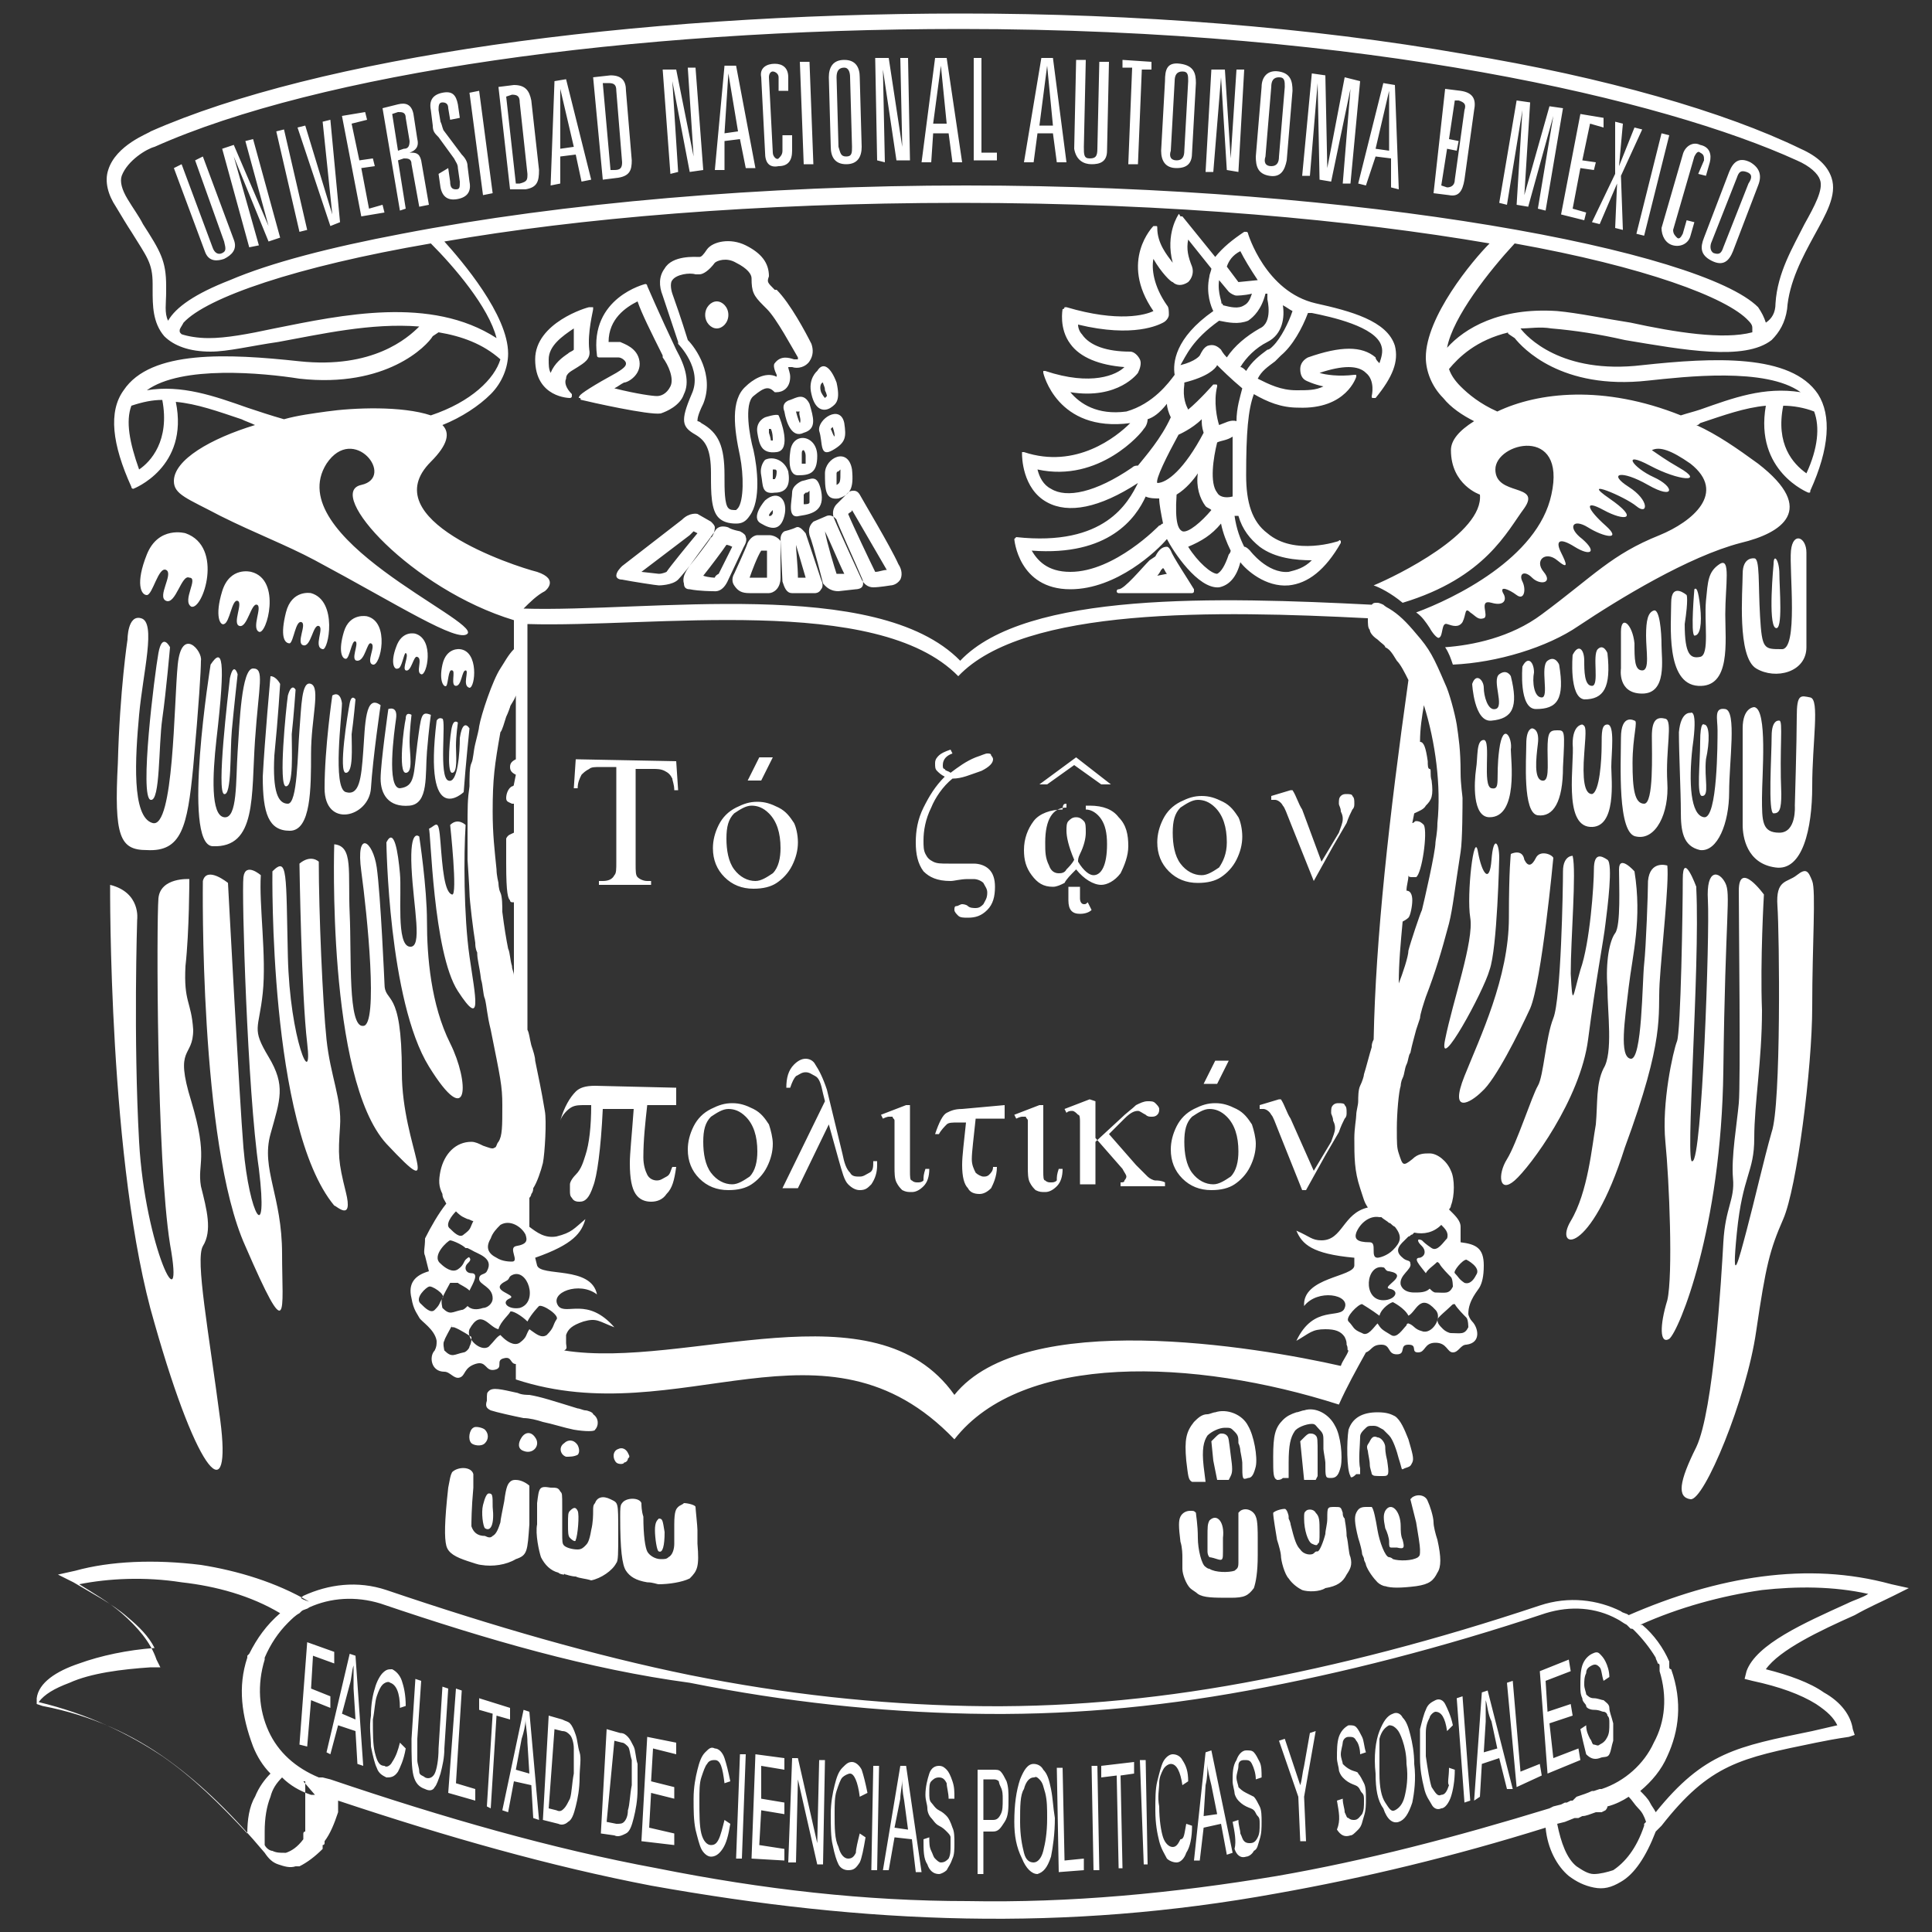 <?xml version="1.0" encoding="utf-8"?>
<!-- Generator: Adobe Illustrator 24.2.3, SVG Export Plug-In . SVG Version: 6.00 Build 0)  -->
<svg version="1.1" id="Layer_1" xmlns="http://www.w3.org/2000/svg" xmlns:xlink="http://www.w3.org/1999/xlink" x="0px" y="0px"
	 viewBox="0 0 100 100" style="enable-background:new 0 0 100 100;" xml:space="preserve">
<rect x="0" y="0" width="100" height="100" fill="#333333" stroke="none"/>
<style type="text/css">
	.logo_siteName_st0{fill-rule:evenodd;clip-rule:evenodd;fill:#FFFFFF;}
</style>
<g>
	<path class="logo_siteName_st0" d="M38.6,12.7c-0.8-0.4-1.7-0.2-2,0.2c-0.2,0.3-0.3,0.4-0.4,0.4c-0.2,0-1.4-0.1-1.8,0.6c-0.3,0.4-0.3,0.9-0.1,1.4
		c0.7,2.1,0.8,2.4,0.8,2.4c0,0,0,0,0,0.1c0,0,1.3,1.3,0.7,2.6c-0.6,1.4-0.5,1.7,0.2,2.1c0.5,0.3,0.8,0.7,0.8,2v0.1
		c0,0.9,0,1.8,0.4,2.2c0.2,0.2,0.5,0.3,0.9,0.3c0.3,0,0.5-0.1,0.7-0.4c0.6-0.8,0.4-2.5,0.2-3.4c-0.2-0.7-0.5-2.4,0-2.8
		c0.6-0.5,0.8-0.5,1.1-0.2c0,0,0.1,0,0.1,0c0.3,0,0.7-0.2,0.7-0.8c0-0.2-0.1-0.4-0.1-0.5c0,0,0,0,0,0c0,0,0.1,0,0.2,0
		c0.3,0.1,0.7,0,0.9-0.3c0.2-0.3,0.2-0.6,0.1-0.9c-0.3-0.6-1.1-2.1-1.8-2.8L40.1,15c-0.4-0.4-0.4-0.4-0.3-0.7
		C39.8,13.6,39.4,13.1,38.6,12.7L38.6,12.7z M73.7,36.5c-0.1,0.6-0.2,1.2-0.2,1.9c0.2,0,0.3,0.3,0.4,1c0,0.2,0,0.4,0.1,0.4
		s0,0.3,0.1,0.6c0.1,0.8,0,1-0.3,1.3c-0.1,0.2-0.4,0.3-0.6,0.4l-0.1,0.5c0.1,0,0.1-0.1,0.2-0.1c0.2,0,0.3,0.1,0.4,0.2
		c0.2,0.4-0.1,2.5-0.4,2.7c-0.1,0-0.2,0-0.2,0c-0.1,0-0.2,0-0.2-0.1c0,0,0,0,0,0c0,0.3-0.1,0.5-0.1,0.8l0,0c0.2,0,0.3,0.2,0.3,0.5
		c0,0.3-0.1,0.8-0.2,0.9c0,0-0.1,0.1-0.3,0.2c-0.1,1.1-0.2,2.1-0.2,3.2l0,0c0.2-0.5,0.5-1.4,0.5-1.7c0.1-0.4,0.6-1.9,0.7-2.1
		c0.1-0.4,0.7-3,0.7-3.5c0-0.1,0.1-0.5,0.1-1C74.6,40.7,74.3,38.4,73.7,36.5L73.7,36.5z M24.4,74.7c-0.2-0.2-0.1-0.7,0.1-0.8
		c0.1-0.1,0.5,0,0.6,0.1c0.2,0.2,0.2,0.5,0,0.7C24.9,74.9,24.5,74.8,24.4,74.7L24.4,74.7z M29.7,74c-0.5-0.1-1.1-0.3-1.6-0.4
		c-0.3-0.1-0.7-0.2-1-0.2c-0.5-0.1-1.4-0.3-1.7-0.4c-0.2-0.1-0.3-0.2-0.2-0.5c0-0.4,0-0.4,0.1-0.5c0.2-0.2,0.6-0.1,1.5,0.1
		c0.2,0.1,0.5,0.1,0.6,0.1c0.6,0.1,1.2,0.3,2.5,0.7c0.1,0,0.3,0.1,0.4,0.1s0.4,0.1,0.4,0.2c0.3,0.2,0.3,0.6,0.1,0.8
		C30.8,74.1,30.3,74.1,29.7,74L29.7,74z M34.1,80.3c-0.1,0-0.2-0.7-0.2-1.1c0-0.4,0.1-0.5,0.2-0.6c0.2,0,0.2,0.1,0.3,0.7
		C34.4,80,34.3,80.4,34.1,80.3L34.1,80.3z M34.1,82c-0.1,0-0.3-0.1-0.6-0.1c-0.6-0.1-0.9-0.3-1.1-0.6c-0.2-0.3-0.3-1.1-0.3-2.8
		c0-0.4,0-0.6,0.1-0.7c0.2-0.3,0.9-0.3,1,0c0,0.1,0,0.4,0.1,0.7c0,1,0.1,1.6,0.2,1.8c0.1,0.2,0.4,0.4,0.7,0.4c0.2,0,0.3,0,0.4-0.1
		c0.2-0.1,0.3-0.4,0.3-0.7c0-0.1,0-0.6,0-1c0-0.7,0.1-0.8,0.2-0.9c0.1-0.1,0.2-0.1,0.3-0.2c0.2,0,0.6,0.1,0.6,0.2
		c0,0.1,0.1,1,0.1,1.2c0,0.1,0,0.4,0,0.7c0.1,1.2,0,1.4-0.4,1.8C35.3,81.9,34.6,82,34.1,82L34.1,82z M29.5,79.6
		c-0.1-0.1-0.1-0.3-0.1-0.7c0-0.5,0-0.6,0.1-0.7c0.2-0.2,0.3-0.2,0.4,0c0.1,0.2,0,1.3-0.1,1.5C29.8,79.8,29.7,79.8,29.5,79.6
		L29.5,79.6z M29.8,81.6c-0.2,0-0.5-0.1-0.5-0.1c-0.1,0-0.1-0.1-0.1,0c0,0-0.2,0-0.3-0.1c-0.4-0.1-0.7-0.4-0.9-0.8
		c-0.1-0.3-0.3-1.2-0.2-1.7c0-0.2,0-0.4,0-0.5c0-0.2,0-0.4,0-0.6c0.1-0.8,0.1-0.9,0.7-0.8c0.3,0,0.4,0,0.5,0.2
		c0.1,0.1,0.1,0.1,0.1,0.8c0,0.4,0,0.9,0,1.3c0,0.5,0,0.6,0.1,0.7c0.1,0.1,0.4,0.2,0.7,0.2c0.2,0,0.3-0.1,0.4-0.2
		c0.1-0.1,0.2-0.2,0.3-0.8c0.1-0.4,0.1-0.8,0.1-1s0-0.3,0.1-0.4c0.1-0.3,0.4-0.4,0.8-0.2c0.4,0.2,0.4,0.1,0.4,1.7
		c0,1.1,0,1.5-0.1,1.6c-0.2,0.4-0.8,0.8-1.3,0.9C30.3,81.7,30,81.7,29.8,81.6L29.8,81.6z M25.1,79.1c-0.1-0.1-0.2-0.8-0.1-1.2
		c0.1-0.4,0.2-0.6,0.3-0.6c0.2,0,0.2,0.1,0.2,0.7C25.6,78.9,25.4,79.3,25.1,79.1L25.1,79.1z M24.9,81c-0.1,0-0.4-0.1-0.7-0.2
		c-0.6-0.2-1-0.4-1.1-0.8C23,79.6,23,78.8,23.2,77c0.1-0.5,0.1-0.6,0.2-0.8c0.3-0.3,1-0.3,1.1,0.1c0,0.1,0,0.4,0,0.7
		c-0.1,1.1-0.1,1.8-0.1,2c0.1,0.3,0.3,0.5,0.7,0.5c0.2,0.1,0.3,0.1,0.4,0c0.2-0.1,0.3-0.4,0.4-0.7c0-0.1,0.1-0.6,0.2-1.1
		c0.1-0.8,0.2-0.9,0.3-1c0.1-0.1,0.2-0.1,0.3-0.1c0.3,0,0.6,0.2,0.7,0.3c0,0.1,0,1.1,0,1.3c0,0.1,0,0.4,0,0.7
		c-0.1,1.4-0.1,1.6-0.7,1.8C26.2,81,25.5,81.1,24.9,81L24.9,81z M31.9,75.7c-0.2-0.2-0.2-0.6,0.1-0.7c0.2-0.1,0.4,0,0.5,0.2
		c0.1,0.2,0.1,0.2,0,0.3c0,0.1-0.1,0.2-0.2,0.2C32.3,75.8,32,75.8,31.9,75.7L31.9,75.7z M29.3,75.4c-0.3-0.1-0.4-0.5-0.1-0.7
		c0.2-0.2,0.5-0.2,0.7,0.1c0.1,0.2,0.1,0.4,0,0.5C29.7,75.4,29.5,75.4,29.3,75.4L29.3,75.4z M27.1,75.1c-0.3-0.1-0.3-0.4-0.1-0.7
		c0.2-0.3,0.5-0.3,0.7,0C28,74.8,27.6,75.3,27.1,75.1L27.1,75.1z M71,76.3c0-0.1-0.1-0.3-0.1-0.5s-0.1-0.6-0.1-0.7
		c-0.1-0.3,0-0.3,0.1-0.5c0.1-0.2,0.2-0.3,0.4-0.2c0.2,0,0.4,0.3,0.4,0.5c0,0.1,0,0.3,0.1,0.7c0.1,0.7,0.1,0.8-0.2,0.8
		C71.1,76.4,71.1,76.4,71,76.3L71,76.3z M62.6,80.6c0,0-0.1-0.1-0.1-0.3c0-0.2,0-0.5,0-0.7c0-0.6,0-0.7,0.1-0.9
		c0.4-0.4,0.8,0.1,0.7,0.9c0,0.2,0,0.5,0,0.7c0,0.4,0,0.5-0.3,0.4C62.7,80.6,62.6,80.6,62.6,80.6L62.6,80.6z M62,82.5
		c-0.1-0.1-0.3-0.2-0.4-0.3c-0.2-0.2-0.4-0.7-0.4-1c0-0.1,0-0.3,0-0.3c0-0.1,0-0.2,0-0.3s0-0.5-0.1-0.8c-0.1-0.8-0.1-1.1,0-1.3
		s0.3-0.3,0.5-0.3c0.2,0,0.2,0,0.3,0.1c0,0.1,0.1,0.6,0.1,1.3c0,0.6,0.2,1.4,0.4,1.5c0,0,0.1,0.1,0.2,0.1c0.3,0.2,1,0.2,1.3,0.1
		c0.1-0.1,0.2-0.1,0.2-0.4c0-0.2,0-0.8,0-1.5l0-1.1l0.1-0.1c0.3-0.2,0.7,0,0.8,0.3c0.1,0.2,0.1,0.8,0.1,1.1c0,0.2,0,0.6,0,0.9
		c0,0.9-0.1,1.4-0.2,1.7c-0.3,0.4-0.5,0.5-1.2,0.5C62.8,82.7,62.3,82.7,62,82.5L62,82.5z M62.8,75.6l-0.1-1l0.2-0.2
		c0.1-0.1,0.2-0.2,0.3-0.2c0.1,0,0.2,0,0.3,0.1s0.1,0.2,0.2,1c0.1,0.7,0.1,0.9,0,1.1l-0.1,0.2l-0.3,0l-0.3,0L62.8,75.6L62.8,75.6z
		 M61.7,76.7c-0.2-0.1-0.2-0.3-0.3-1.1c-0.1-1.1,0-1.5,0.4-2c0.2-0.2,0.4-0.4,0.7-0.4c0.1,0,0.3-0.1,0.4-0.1
		c0.6-0.2,1.4,0.1,1.7,0.7c0.3,0.5,0.5,1.6,0.4,2.1c-0.1,0.4-0.2,0.6-0.4,0.6c-0.3,0.1-0.3,0.1-0.3-0.8c0-0.1-0.1-0.6-0.1-0.6
		c0,0,0-0.2-0.1-0.4c0-0.3,0-0.4-0.2-0.6c-0.2-0.2-0.2-0.2-0.5-0.2c-0.3,0-0.7,0.2-0.9,0.4c-0.2,0.3-0.3,0.7-0.2,1.6l0.1,0.8l-0.3,0
		C61.9,76.7,61.7,76.7,61.7,76.7L61.7,76.7z M67.9,79.9c-0.2-0.1-0.4-0.7-0.4-1.3c0-0.3,0-0.3,0.1-0.4c0.1-0.1,0.4-0.1,0.5,0.1
		c0.2,0.2,0.2,0.4,0.2,1c0,0.4,0,0.6-0.1,0.6C68.2,80,68.1,80,67.9,79.9L67.9,79.9z M67.4,82.3c-0.2-0.1-0.5-0.3-0.7-0.6
		c-0.2-0.2-0.4-0.9-0.4-1.2c0-0.1-0.1-0.5-0.2-0.8c-0.2-1.2-0.2-1.3-0.2-1.4c0.1-0.1,0.4-0.2,0.6-0.2c0.1,0,0.2,0.3,0.2,0.4
		c0,0,0,0.1,0,0.1c0,0,0.1,0.2,0.1,0.3c0.2,0.8,0.3,1.1,0.5,1.3c0.2,0.3,0.6,0.3,0.7,0.2c0.1-0.1,0.1-0.1,0.2-0.1
		c0.1,0,0.3-0.5,0.4-0.9c0-0.2,0.1-0.5,0.1-0.8c0-0.6,0-0.6,0.4-0.6c0.3,0,0.3,0,0.4,0.3c0,0.1,0,0.2,0.1,0.3c0,0.1,0.1,0.5,0.1,0.9
		c0.1,0.4,0.1,0.9,0.2,1.1c0.1,0.4,0,0.6-0.2,0.9c-0.2,0.4-0.5,0.6-1.1,0.7C68.3,82.4,67.7,82.4,67.4,82.3L67.4,82.3z M72,80.1
		c-0.1,0-0.1-0.1-0.1-0.3c0-0.2-0.1-0.5-0.2-0.7c-0.1-0.5-0.1-0.7,0-0.9c0.3-0.5,0.8,0,0.8,0.8c0,0.2,0,0.5,0.1,0.7
		c0.1,0.4,0.1,0.5-0.3,0.4C72.2,80.1,72,80.1,72,80.1L72,80.1z M71.7,82.1c-0.1,0-0.3-0.1-0.4-0.2c-0.2-0.2-0.5-0.6-0.6-0.9
		c0-0.1-0.1-0.2-0.1-0.3c0-0.1-0.1-0.2-0.1-0.3c0-0.1-0.1-0.5-0.2-0.8c-0.2-0.8-0.2-1.1-0.1-1.3c0.1-0.2,0.2-0.3,0.5-0.3
		c0.2,0,0.2,0,0.3,0c0.1,0.1,0.2,0.6,0.3,1.2c0.1,0.6,0.4,1.4,0.6,1.4c0,0,0.1,0,0.2,0.1c0.3,0.1,1,0.1,1.3-0.1
		c0.1-0.1,0.1-0.1,0.1-0.4c0-0.2-0.1-0.8-0.2-1.4L73,77.6l0.1-0.1c0.3-0.2,0.7-0.1,0.8,0.2c0.1,0.2,0.3,0.8,0.3,1.1
		c0,0.2,0.1,0.6,0.2,0.9c0.2,0.9,0.2,1.4,0,1.7c-0.2,0.4-0.4,0.6-1.1,0.7C72.5,82.2,72,82.2,71.7,82.1L71.7,82.1z M67.4,75.6l-0.1-1
		l0.2-0.2c0.1-0.1,0.2-0.2,0.3-0.2c0.1,0,0.2,0,0.3,0.1c0.1,0.1,0.1,0.2,0.1,1c0,0.7,0,0.9,0,1.1l-0.1,0.2l-0.3,0l-0.3,0L67.4,75.6
		L67.4,75.6z M66.1,76.6c-0.2-0.1-0.2-0.3-0.2-1.2c0-1.1,0.1-1.5,0.5-1.9c0.2-0.2,0.4-0.3,0.7-0.4c0.1,0,0.3-0.1,0.4-0.1
		c0.6-0.2,1.3,0.2,1.6,0.8c0.3,0.5,0.4,1.6,0.3,2.1c-0.1,0.4-0.2,0.6-0.5,0.6c-0.3,0-0.3,0-0.3-0.8c0-0.1-0.1-0.6-0.1-0.7
		c0,0,0-0.2,0-0.4c0-0.3,0-0.4-0.2-0.6c-0.2-0.2-0.2-0.3-0.4-0.3c-0.3,0-0.8,0.2-0.9,0.4c-0.2,0.3-0.3,0.7-0.3,1.6l0,0.8h-0.3
		C66.3,76.6,66.2,76.6,66.1,76.6L66.1,76.6z M69.9,76.4c-0.2-0.3-0.2-1.8-0.1-2.4c0.2-0.6,0.7-0.9,1.5-0.9c0.5,0,0.7,0.1,0.9,0.2
		c0.3,0.2,0.5,0.7,0.7,1.2c0.2,0.7,0.3,1,0.2,1.2c-0.1,0.2-0.1,0.2-0.4,0.3c-0.2,0.1-0.1,0.1-0.3-0.5c-0.1-0.4-0.3-1-0.5-1.2
		c-0.1-0.1-0.2-0.2-0.3-0.3c-0.2-0.1-0.3-0.2-0.5-0.2c-0.3,0-0.3,0-0.5,0.2c-0.2,0.2-0.2,0.3-0.2,0.4c0,0.3-0.1,1.2,0,1.6l0,0.3
		h-0.2C70,76.5,69.9,76.5,69.9,76.4L69.9,76.4z M67.1,63.7c0.3,0.7,0.8,1.2,3,1.4v0.4c0,0.6-2.7,0.6-2.6,2.1
		c0.7-0.9,2.4-0.6,2.1,0.1c-0.2,0.6-1.6-0.2-2.5,1.7c0.7-0.4,0.8-0.6,1.5-0.6c0.5,0,0.8,0.1,1,0.4c0.1,0.2,0.1,0.3,0.1,0.4
		c0.1,0.2,0,0.3,0.1,0.3c-0.1,0.3-0.3,0.5-0.4,0.8C65,69.7,53,67.7,49.4,72.2c-4.1-5.8-13.9-1.3-20.2-2.3c0.2-0.1,0.1-0.2,0.1-0.4
		c0-0.1,0-0.3,0-0.4c0.1-0.3,0.3-0.5,0.9-0.7c0.7-0.2,0.8,0,1.6,0.3c-1.4-1.6-2.5-0.6-2.9-1.1c-0.5-0.7,1.1-1.3,2-0.6
		c-0.3-1.5-2.9-0.9-3.1-1.5l-0.1-0.4c2-0.7,2.4-1.3,2.6-2c-0.6,0.5-0.7,0.7-1.5,0.9c-0.6,0.1-1-0.2-1.4-0.5V62
		c0.1-0.1,0.1-0.2,0.1-0.2c0,0,0.1-0.1,0.1-0.3c0.2-0.3,0.4-0.9,0.5-1.3c0.1-0.5,0.2-2.2,0.1-2.7c-0.2-1.2-0.3-1.6-0.5-2.6
		c0-0.2-0.1-0.5-0.2-0.8c-0.1-0.4-0.1-0.6-0.2-0.8v-21c6.4,0.2,18.1-1.6,22.3,2.7c3.4-3.6,13.4-3.4,21.2-3c0,0.3,0,0.5,0.1,0.6
		c0,0.1,0.1,0.3,0.4,0.5c0.2,0.2,0.4,0.3,0.4,0.4c0.2,0.1,0.3,0.2,0.6,0.7c0.2,0.2,0.4,0.6,0.6,1c-1,7.1-1.7,13.4-1.8,18.6
		c-0.1,0.2-0.1,0.3-0.1,0.4c-0.1,0.3-0.3,1.1-0.4,1.4c0,0.1-0.1,0.4-0.2,0.6c-0.1,0.2-0.1,0.6-0.1,0.8s-0.1,0.5-0.1,0.7
		c0,0.2-0.1,0.7-0.1,1.2c0,1,0,1.7,0.3,2.6c0.2,0.6,0.2,0.7,0.4,1c-1.3,0.3-1.3,1.7-2.4,1.7C67.9,64.2,67.8,64,67.1,63.7L67.1,63.7z
		 M70.7,70c0.3-0.1,0.3-0.4,0.8-0.4c0.5,0,0.3,0.5,0.8,0.5c0.5,0,0.1-0.5,0.6-0.5S73,70,73.4,70s0.3-0.5,0.9-0.5s0.6,0.5,0.9,0.5
		s0.4-0.4,0.7-0.4c0.8-0.1,0.6-0.9,0.3-1.2c-0.1-0.1-0.2-0.3-0.2-0.4c0-0.7,0.5-1.2,0.6-1.4s0.2-0.5,0.2-1.1c0-0.9-0.4-1.1-1.2-1.2
		v-0.8c0-0.2-0.1-0.4-0.4-0.7l-0.2-0.2c0,0,0.1-0.1,0.1-0.2c0.2-0.5,0.2-1.4,0-1.8c-0.2-0.5-0.7-0.9-1.1-0.9c-0.3,0-0.6,0-0.9,0.3
		c-0.5,0.4-0.5,0.3-0.7-0.3c-0.1-0.3-0.1-0.5-0.1-1.3c0-0.8,0.1-1.9,0.2-2.2c0,0,0-0.2,0.1-0.4s0.1-0.5,0.2-0.7
		c0.1-0.2,0.1-0.5,0.2-0.6c0.1-0.5,0.2-0.8,0.3-1.2c0.1-0.3,0.2-0.6,0.2-0.6c0-0.2,0.2-0.8,0.3-1.1c0.5-1.3,0.8-2.3,1.2-3.8
		c0.2-0.8,0.3-1.8,0.6-3.7c0.1-0.6,0.1-2.5,0.1-2.8c0-0.1-0.1-0.7-0.1-1.3c0-1.2-0.1-1.8-0.2-2.5c-0.1-0.6-0.4-1.7-0.6-2.1
		c-0.6-1.4-0.8-1.8-1.5-2.6c-0.5-0.6-0.9-1-1.4-1.3c-0.2-0.1-0.3-0.2-0.3-0.2c0,0-0.2-0.1-0.3-0.1c-0.2,0-0.2,0-0.3,0.1
		c-7.9-0.4-17.9-0.7-21.3,2.9c-4.3-4.4-16.2-2.5-22.6-2.7c0.3-0.3,0.7-0.7,1.1-0.9c0,0,0.8-0.6-0.4-1c-1.2-0.3-8.5-2.7-5.5-5.7
		c0.9-0.9,1-1.5,0.6-1.9c1-0.4,1.9-1,2.5-1.6c0.6-0.6,0.9-1.4,0.9-2.1c0-2-2.4-4.8-3.3-5.8c6.9-1.2,16.1-2,26.7-2
		c11,0,20.4,0.9,27.4,2.1c-0.9,0.9-3.3,3.8-3.3,5.9c0,0.7,0.3,1.5,0.9,2.1c0.4,0.5,1,0.9,1.6,1.2c-0.8,0.5-1.2,1-1.2,1.5
		c0,1.8,1.5,2.3,1.5,2.3c0.2,2-4.3,4.2-5.5,4.7c0.3,0.1,0.9,0.4,1.5,0.9c4.3-1.3,5.4-3.7,6.3-4.9c0.9-1.3-1.5-0.6-1.5-2
		s3.7-2.3,2.9,1.3c-0.7,3.3-5.1,5.4-7,6.1c0.3,0.2,0.5,0.5,0.7,0.8c0.1,0.2,0.4,0.6,0.5,0.5c0.2-0.1,0.1-0.8,0.4-0.7
		s0.6,0.2,0.8-0.1c0.2-0.4,0.1-0.8,0.4-0.5c0.3,0.2,0.4,0.4,0.7,0.3s-0.3-1,0.4-0.8c0.7,0.2,0.8-0.2,0.6-0.5
		c-0.2-0.4,0.3-0.2,0.7,0.1c0.4,0.3,0.5-0.3,0.3-0.7c-0.2-0.4,0.1-0.6,0.5-0.2s1.1,0.3,0.6-0.3c-0.5-0.6,0.1-1.1,0.7-0.6
		c0.6,0.5,0.5,0.2,0.2-0.4s-0.1-0.8,0.7-0.3s1.2,0.3,0.4-0.4c-0.8-0.6-0.5-1.1,0.3-0.6s1.8,0.7,0.9-0.1c-0.9-0.8-1.2-1.4-0.1-0.8
		s1.9,0.5,0.3-0.6s0.8-0.1,1.4,0.4c0.6,0.5,0.7-0.3-0.4-1s-0.4-0.9,1-0.1s1.4,0.1,0.3-0.4s-1.7-1.4-0.2-0.6c1.5,0.8,2.9,0.9,1.5,0.1
		c-0.7-0.4-1.1-0.7-1.4-0.9c0.4-0.2,1,0,2,0.7c1.9,1.5,0.1,3-1.6,3.7c-2.5,1-3.4,2.1-6.1,4.1c-1.6,1.2-3.6,1.6-5,1.7
		c0.2,0.3,0.3,0.6,0.4,0.9c2.3-0.1,4.9-0.9,6.5-2c2.1-1.4,5.7-3.6,8.4-4.3c2.1-0.5,4-1.7,0.9-4.1c-1.1-0.8-2.1-1.5-3.2-2
		c0.1,0,0.1,0,0.2-0.1c1.2-0.4,2.3-0.8,3.4-0.9c-0.6,3.4,2.2,4.5,2.2,4.5c0.1,0,0.1,0,0.1-0.1c1-2.2,1.1-3.9,0.4-5
		c-1.4-2.1-5.4-1.9-9.1-1.5c-4.2,0.5-6-1.5-6.3-1.9c0.5,0,1-0.1,1.6,0c1.2,0.1,2.5,0.3,3.8,0.6c3,0.5,6.2,1.1,7.6,0
		c0.4-0.4,0.7-0.9,0.8-1.6c0.1-1.4,0.8-2.7,1.4-3.8c0.6-1.1,1.2-2.1,0.9-3c-0.2-0.6-0.7-1.1-1.6-1.5C89.3,5.8,83.1,4,75.8,2.8
		c-8-1.4-17-2.1-26-2.1c-17.3,0-33.4,2.3-42,6.1C7.7,6.9,6,7.5,5.6,8.8C5.4,9.4,5.6,10.1,6,10.7c0.3,0.5,0.6,1,0.8,1.3
		c0.8,1.3,1.1,1.6,1.1,2.7v0.3c0,0.8,0,1.7,0.6,2.4c0.5,0.5,1.3,0.8,2.4,0.8c0.9,0,2.1-0.3,3.5-0.5c2.2-0.4,4.8-1,7.3-0.8
		c-0.6,0.6-2.4,2.2-6.2,1.8c-3.7-0.4-7.7-0.6-9.1,1.5c-0.8,1.1-0.6,2.8,0.4,5c0,0.1,0.1,0.1,0.1,0.1c0,0,2.9-1.1,2.2-4.5
		c1.1,0.1,2.2,0.5,3.4,0.9c0.2,0.1,0.5,0.2,0.7,0.3C10.9,22.7,9,23.8,9,24.9c0,0.7,0.7,0.9,2.4,1.8c1.8,0.9,3.4,1.5,4.9,2.3
		c4.3,2.3,7.4,4.3,7.9,3.8c0.6-0.7-9.7-5-7.3-8.8c1.4-2.1,3.6,0.7,1.8,1.1c-1.9,0.4,2.6,5.4,7.9,7v0.2v1.3c-0.3,0.3-0.5,0.7-0.7,1
		c-0.4,0.6-1,2.4-1.1,3c0,0.1-0.1,0.5-0.2,0.9c-0.1,0.4-0.1,0.8-0.2,1s-0.1,0.7-0.1,1.2c-0.1,0.7-0.1,1-0.1,2.3c0,0.8,0,1.5,0,1.5
		c0,0,0.1,1.5,0.1,1.7c0,0.4,0.2,2,0.3,2.6c0,0.1,0,0.3,0.1,0.5c0,0.4,0.1,0.6,0.2,1.4c0.1,0.3,0.1,0.8,0.2,1
		c0.1,0.4,0.1,0.8,0.3,1.6c0.5,2.5,0.6,2.9,0.6,3.9c0,1.1,0,1.6-0.2,1.9c-0.1,0.1-0.1,0.3-0.2,0.3c-0.1,0.1-0.3,0-0.6-0.1
		c-0.2-0.1-0.4-0.2-0.6-0.2c-0.8,0-1.4,0.6-1.6,1.5c-0.1,0.5-0.1,0.8,0.1,1.2c0,0.2,0.1,0.3,0.2,0.5c-0.4,0.5-0.8,1.2-1.1,1.8
		C22,64.6,21.9,64.8,22,65l0.2,0.8c-0.7,0.2-1.1,0.6-0.9,1.4c0.1,0.6,0.3,0.8,0.4,1s0.8,0.6,0.9,1.2c0,0.2,0,0.3-0.1,0.5
		c-0.3,0.3-0.2,1.1,0.5,1.1c0.3,0,0.5,0.4,0.8,0.3s0.2-0.5,0.8-0.7c0.6-0.2,0.5,0.4,1,0.3s0-0.5,0.5-0.6c0.4-0.1,0.3,0.3,0.6,0.3
		v0.8c0,0,0,0,0,0c8.5,2.8,16-3.9,22.7,3.1c3.5-4.5,12.4-4.2,19.9-1.8C69.7,71.8,70.2,70.9,70.7,70L70.7,70z M74.6,63.4
		c-0.4,0.4-0.9,0.5-1.4,0.4l-0.1,0.1C73,63.9,73,64,72.9,64l-0.1,0.1c-0.3,0.3-0.7,0.6-0.2,1c0.2,0.2,0.4,0.1,0.4,0.3
		c0.1,0.3-0.6,0.6-0.5,1.1c0.1,0.3,0.4,0.4,0.7,0.4c0.3,0,0.6,0,0.8-0.2c0.1,0.1,0.2,0.2,0.3,0.2c0.5,0,0.7,0.1,0.9-0.3
		c0,0,0-0.4-0.1-0.5c-0.1-0.1-0.5-0.5-0.6-0.7c-0.1-0.1-0.1-0.1-0.2,0c-0.1,0.1-0.4,0.3-0.5,0.5c-0.3-0.4-0.7-0.8-0.3-0.8
		c0.3-0.1,0.3-0.4,0.1-0.6c-0.1-0.1-0.2-0.2-0.2-0.3c0-0.1,0.2,0,0.2,0c0.1,0.1,0.2,0.2,0.5,0.4c0.3,0.2,0.6-0.3,0.8-0.5
		C75,63.8,74.8,63.6,74.6,63.4L74.6,63.4z M71.9,63.3L71.9,63.3c-0.1-0.1-0.3-0.2-0.4-0.3c0,0-0.1,0-0.1,0c-0.5-0.1-1,0.3-1.2,0.8
		c-0.1,0.3,0,0.5,0.7,0.5c0.4,0,0,0.8,0.4,0.8c0.1,0,0.5-0.1,0.8-0.4c0.4-0.4,0.5-0.7,0.1-1.2C72,63.4,72,63.3,71.9,63.3L71.9,63.3z
		 M26.7,40.1c-0.2-0.1-0.3-0.2-0.3-0.4s0.1-0.3,0.3-0.4v-3.3c-0.1,0.3-0.3,0.5-0.3,0.6c0,0-0.1,0.3-0.2,0.5
		c-0.1,0.3-0.2,0.7-0.3,0.8c-0.3,1.7-0.4,2.4-0.4,4.1c0,1.2,0.1,2,0.2,3c0,0.3,0.1,0.7,0.1,0.7c0,0,0,0.3,0.1,0.5s0.1,0.7,0.1,1
		c0.1,0.8,0.2,1.4,0.3,1.9c0.1,0.2,0.1,0.6,0.2,0.9c0,0.2,0.1,0.3,0.1,0.5v-3.8c0,0-0.1,0-0.1,0c0,0-0.1,0-0.1-0.1
		c-0.1-0.1-0.2-0.3-0.2-1.9c0-0.8,0-1.2,0-1.3c0.1-0.2,0.2-0.2,0.4-0.3v-1.5c0,0-0.1,0-0.1,0c-0.2-0.1-0.3-0.1-0.3-0.3
		c0-0.2,0.1-0.5,0.3-0.6c0,0,0.1,0,0.1-0.1L26.7,40.1L26.7,40.1z M24.5,63.2c-0.1,0-0.2-0.1-0.3-0.1C24,63,23.9,63,23.6,62.7
		c-0.2,0.2-0.6,0.7-0.3,0.9c0.2,0.2,0.5,0.5,0.7,0.3C24.4,63.6,24.3,63.6,24.5,63.2C24.5,63.2,24.5,63.2,24.5,63.2L24.5,63.2z
		 M25.4,64.1c0.1-0.3,0.3-0.5,0.5-0.7c0.5-0.3,1.1,0.1,1.3,0.5c0.1,0.3,0.1,0.5-0.5,0.6c-0.4,0.1,0.2,0.8-0.2,0.8
		c-0.1,0-0.5,0-0.8-0.2C25.3,64.9,25.1,64.6,25.4,64.1L25.4,64.1z M23.7,66.4c0.1,0.1,0.4,0.2,0.6,0.4c0.2-0.4,0.5-0.9,0.1-0.9
		c-0.3,0-0.4-0.3-0.2-0.5c0.1-0.1,0.2-0.2,0.1-0.3c0-0.1-0.2,0.1-0.2,0.1c-0.1,0.1-0.1,0.3-0.4,0.5c-0.3,0.2-0.7-0.1-0.9-0.3
		c-0.5-0.4,0.4-1.2,0.5-1.2c0.1,0,0.6,0.2,0.8,0.4c0,0,0.1,0,0.1,0c0,0,0.2,0.1,0.2,0.1c0.3,0.2,1.2,0.4,0.8,1.1
		c-0.1,0.2-0.4,0.1-0.4,0.4c0,0.3,0.7,0.4,0.7,1c0,0.3-0.3,0.5-0.5,0.5c-0.3,0.1-0.6,0.1-0.8-0.1c-0.1,0.1-0.2,0.2-0.3,0.2
		c-0.5,0.1-0.6,0.3-1-0.1c0,0-0.1-0.4,0-0.5c0-0.1,0.3-0.6,0.4-0.8C23.5,66.4,23.6,66.4,23.7,66.4L23.7,66.4z M23.5,68.7
		c0.3,0.1,0.9,0.5,0.9,0.5c0,0.2,0,0.3-0.1,0.5c0,0.1-0.2,0.3-0.3,0.3c-0.5,0.1-0.6,0.3-1-0.1c0,0-0.1-0.4,0-0.5
		c0-0.1,0.3-0.6,0.4-0.8C23.3,68.7,23.4,68.7,23.5,68.7L23.5,68.7z M26.5,66c0.8-0.4,1.4,1.4,0.4,1.7c-0.6,0.1-1-0.3-0.5-0.5
		c0.4-0.2-1.2-0.4-0.2-0.9C26.4,66.2,26.3,66.1,26.5,66L26.5,66z M27.9,67.6c0.2-0.1,1.1,0.5,0.9,0.7c-0.2,0.3-0.1,0.4-0.5,0.8
		c-0.3,0.2-0.6-0.1-0.9-0.3c0,0,0,0,0,0c-0.2,0.3-0.1,0.4-0.5,0.7c-0.3,0.2-0.7-0.1-0.9-0.3c0,0,0,0-0.1-0.1
		c-0.2,0.1-0.3,0.3-0.6,0.6c-0.4,0.3-1.2-0.4-1-0.9c0.6-1.1,1-0.1,1.5,0l0,0c0.1-0.4,0.6-0.8,0.6-0.9c0.1-0.1,0.6,0.2,0.9,0.5
		C27.5,68,27.9,67.6,27.9,67.6L27.9,67.6z M22.2,66.6c0.1-0.1,0.9,0.4,0.7,0.6c-0.2,0.3-0.1,0.3-0.4,0.6c-0.2,0.2-0.5-0.1-0.7-0.3
		C21.4,67.2,22.1,66.6,22.2,66.6L22.2,66.6z M75.1,67.6c-0.2,0.2-0.7,0.6-0.7,0.7c0,0.2,0.1,0.3,0.3,0.5c0.1,0.1,0.3,0.2,0.4,0.2
		c0.5,0,0.7,0.1,0.9-0.3c0,0,0-0.4-0.1-0.5c-0.1-0.1-0.5-0.5-0.6-0.7C75.2,67.5,75.2,67.5,75.1,67.6L75.1,67.6z M71.6,65.6
		c-0.9-0.2-1.1,1.7,0,1.7c0.6,0,0.9-0.5,0.3-0.6c-0.4-0.1,1.1-0.7,0-0.9C71.7,65.8,71.7,65.6,71.6,65.6L71.6,65.6z M70.5,67.5
		c-0.2,0-0.9,0.7-0.7,0.9c0.3,0.3,0.2,0.4,0.7,0.6c0.3,0.2,0.6-0.3,0.8-0.5c0,0,0,0,0,0c0.2,0.3,0.2,0.3,0.7,0.6
		c0.3,0.2,0.6-0.3,0.8-0.5c0,0,0-0.1,0.1-0.1c0.3,0.1,0.3,0.3,0.7,0.4c0.5,0.2,1.1-0.7,0.7-1.1c-0.8-0.9-1,0.1-1.4,0.3l0,0
		c-0.2-0.4-0.8-0.7-0.8-0.7c-0.1,0-0.6,0.3-0.7,0.7C71,67.8,70.5,67.5,70.5,67.5L70.5,67.5z M75.9,65.2c-0.2,0-0.7,0.6-0.6,0.7
		c0.2,0.2,0.2,0.3,0.5,0.5c0.3,0.1,0.5-0.2,0.6-0.4C76.7,65.6,75.9,65.2,75.9,65.2L75.9,65.2z M62.3,56.1c0.2-0.4,0.4-0.8,0.6-1.2
		h0.7c-0.2,0.4-0.4,0.8-0.6,1.2H62.3L62.3,56.1z M49.3,40.3c-0.5,0.4-0.9,1-1.1,1.5c-0.3,0.6-0.4,1.2-0.4,1.7c0,0.3,0,0.5,0.1,0.7
		c0.1,0.2,0.2,0.3,0.4,0.4c0.2,0.1,0.4,0.1,0.8,0.1c0.2,0,0.6,0,1,0c0.1,0,0.2,0,0.3,0c0.3,0,0.6,0.1,0.8,0.3
		c0.2,0.2,0.3,0.5,0.3,0.9c0,0.5-0.1,0.9-0.4,1.2c-0.3,0.3-0.6,0.4-1,0.4c-0.2,0-0.4,0-0.5-0.1c-0.1-0.1-0.2-0.2-0.2-0.3
		c0-0.1,0-0.2,0.1-0.2s0.2-0.1,0.3-0.1c0,0,0.2,0,0.3,0.1s0.3,0.1,0.4,0.1c0.2,0,0.3-0.1,0.4-0.2c0.1-0.2,0.2-0.3,0.2-0.6
		c0-0.2-0.1-0.3-0.2-0.5c-0.1-0.1-0.3-0.2-0.5-0.2c-0.1,0-0.2,0-0.3,0c-0.4,0-0.7,0.1-0.9,0.1c-0.7,0-1.1-0.2-1.4-0.5
		c-0.3-0.4-0.4-0.9-0.4-1.5c0-0.6,0.1-1.2,0.4-1.8s0.6-1.1,1.1-1.6c-0.2-0.1-0.3-0.2-0.4-0.3c-0.1-0.1-0.1-0.2-0.1-0.4
		c0-0.2,0.1-0.3,0.2-0.4c0.1-0.1,0.3-0.2,0.6-0.3l0.1,0.2c-0.3,0.1-0.5,0.3-0.5,0.6c0,0.1,0,0.2,0.1,0.2c0,0.1,0.2,0.1,0.3,0.2
		c0.4-0.3,0.8-0.6,1.3-0.8c0.3-0.1,0.5-0.2,0.6-0.2c0.1,0,0.2,0,0.2,0.1c0,0,0.1,0.1,0.1,0.2c0,0.2-0.2,0.4-0.6,0.6
		C50.2,40.1,49.8,40.3,49.3,40.3L49.3,40.3z M35,39.4l0.1,1.5h-0.2c0-0.3-0.1-0.5-0.1-0.6c-0.1-0.2-0.2-0.3-0.4-0.4
		c-0.2-0.1-0.4-0.1-0.6-0.1h-0.9v4.9c0,0.4,0,0.6,0.1,0.7c0.1,0.1,0.3,0.2,0.5,0.2h0.2v0.2H31v-0.2h0.2c0.3,0,0.5-0.1,0.6-0.3
		c0.1-0.1,0.1-0.3,0.1-0.7v-4.9h-0.8c-0.3,0-0.5,0-0.6,0.1c-0.2,0.1-0.3,0.2-0.4,0.3c-0.1,0.2-0.2,0.4-0.2,0.7h-0.2l0.1-1.5L35,39.4
		L35,39.4z M38.7,40.4c0.2-0.4,0.4-0.8,0.6-1.2h0.7c-0.2,0.4-0.4,0.8-0.6,1.2H38.7L38.7,40.4z M41.3,43.6c0,0.4-0.1,0.8-0.3,1.2
		c-0.2,0.4-0.5,0.7-0.8,0.9s-0.7,0.3-1.2,0.3c-0.6,0-1.1-0.2-1.5-0.6c-0.4-0.4-0.6-0.9-0.6-1.5c0-0.4,0.1-0.8,0.3-1.2
		s0.5-0.7,0.9-0.9c0.4-0.2,0.7-0.3,1.1-0.3c0.4,0,0.7,0.1,1.1,0.3s0.6,0.5,0.8,0.8C41.2,42.8,41.3,43.2,41.3,43.6L41.3,43.6z
		 M40.4,43.9c0-0.8-0.2-1.4-0.6-1.8c-0.3-0.3-0.6-0.4-0.9-0.4c-0.3,0-0.6,0.2-0.9,0.4c-0.3,0.3-0.4,0.7-0.4,1.3
		c0,0.6,0.1,1.2,0.4,1.6c0.3,0.4,0.7,0.6,1.1,0.6c0.3,0,0.6-0.2,0.9-0.4C40.3,44.9,40.4,44.4,40.4,43.9L40.4,43.9z M55.2,41.6v0.2
		c-0.7,0-1.1,0.6-1.1,1.8c0,0.5,0,0.8,0.2,1.2c0.1,0.3,0.3,0.4,0.5,0.4c0.1,0,0.3,0,0.4-0.2c0.1-0.1,0.3-0.3,0.4-0.5
		c-0.3-0.7-0.4-1.2-0.4-1.5c0-0.2,0-0.4,0.1-0.5s0.2-0.2,0.4-0.2c0.2,0,0.3,0.1,0.4,0.2c0.1,0.1,0.1,0.3,0.1,0.6
		c0,0.3-0.1,0.7-0.3,1.1c-0.1,0.2-0.1,0.3-0.1,0.4c0.3,0.5,0.6,0.7,0.8,0.7c0.4,0,0.7-0.5,0.7-1.6c0-0.6-0.1-1-0.3-1.3
		s-0.5-0.5-0.8-0.5v-0.2c0.1,0,0.2,0,0.2,0c0.7,0,1.2,0.2,1.5,0.6c0.4,0.4,0.5,0.9,0.5,1.5c0,0.5-0.2,1-0.4,1.4
		c-0.3,0.4-0.7,0.6-1,0.6c-0.4,0-0.9-0.3-1.3-0.8c-0.3,0.3-0.5,0.5-0.6,0.7c-0.2,0.1-0.4,0.2-0.6,0.2c-0.5,0-0.8-0.2-1.1-0.6
		c-0.3-0.4-0.4-0.8-0.4-1.3c0-0.6,0.2-1.1,0.5-1.5s0.9-0.6,1.5-0.6C55,41.6,55.1,41.6,55.2,41.6L55.2,41.6z M54.2,40.6l1.4-1l1.4,1
		l0.5,0l-1.8-1.4l-1.9,1.4H54.2L54.2,40.6z M56.5,47.1c-0.1,0.1-0.3,0.2-0.6,0.2c-0.4,0-0.6-0.2-0.6-0.7v-0.7h0.6v0.6
		c0,0.2,0.1,0.3,0.2,0.3c0.1,0,0.1,0,0.2-0.1L56.5,47.1L56.5,47.1z M64.3,43.3c0,0.4-0.1,0.8-0.3,1.2c-0.2,0.4-0.5,0.7-0.8,0.9
		s-0.7,0.3-1.2,0.3c-0.6,0-1.1-0.2-1.5-0.6c-0.4-0.4-0.6-0.9-0.6-1.5c0-0.4,0.1-0.8,0.3-1.2s0.5-0.7,0.9-0.9
		c0.4-0.2,0.7-0.3,1.1-0.3c0.4,0,0.7,0.1,1.1,0.3s0.6,0.5,0.8,0.8C64.2,42.5,64.3,42.9,64.3,43.3L64.3,43.3z M63.5,43.6
		c0-0.8-0.2-1.4-0.6-1.8c-0.3-0.3-0.6-0.4-0.9-0.4c-0.3,0-0.6,0.2-0.9,0.4c-0.3,0.3-0.4,0.7-0.4,1.3c0,0.6,0.1,1.2,0.4,1.6
		c0.3,0.4,0.7,0.6,1.1,0.6c0.3,0,0.6-0.2,0.9-0.4C63.3,44.6,63.5,44.2,63.5,43.6L63.5,43.6z M68.4,44.6l0.9-1.5
		c0.1-0.3,0.2-0.5,0.2-0.7c0-0.1,0-0.2-0.1-0.4c0-0.2-0.1-0.3-0.1-0.4c0-0.2,0-0.3,0.1-0.4s0.2-0.1,0.3-0.1c0.1,0,0.3,0,0.3,0.1
		c0.1,0.1,0.1,0.2,0.1,0.4c0,0.1,0,0.2-0.1,0.3c-0.1,0.2-0.2,0.4-0.3,0.7l-0.7,1.2l-1,1.8H68l-1.2-3c-0.2-0.5-0.3-0.8-0.4-0.9
		c-0.1-0.2-0.3-0.3-0.4-0.3c0,0-0.1,0-0.2,0v-0.2l1-0.3h0.1c0.2,0.3,0.3,0.7,0.5,1L68.4,44.6L68.4,44.6z M35,56.3v0.9h-1.5
		c-0.1,0.9-0.2,1.8-0.2,2.7c0,0.4,0.1,0.7,0.2,0.9c0.1,0.2,0.3,0.3,0.5,0.3c0.2,0,0.3-0.1,0.5-0.2s0.2-0.3,0.3-0.5H35
		c-0.1,0.7-0.2,1.1-0.5,1.4c-0.2,0.3-0.5,0.4-0.8,0.4c-0.3,0-0.6-0.1-0.8-0.4s-0.3-0.8-0.3-1.6c0-0.5,0.1-1.4,0.2-2.8h-1.6
		c-0.1,2.1-0.3,3.5-0.5,4c-0.2,0.6-0.4,0.8-0.7,0.8c-0.1,0-0.3,0-0.4-0.2c-0.1-0.1-0.1-0.2-0.1-0.4c0-0.1,0-0.2,0-0.3
		c0-0.1,0.1-0.3,0.3-0.5c0.3-0.3,0.4-0.7,0.5-1c0.2-0.6,0.3-1.5,0.3-2.6h-0.3c-0.3,0-0.5,0-0.7,0.1c-0.2,0.1-0.5,0.4-0.6,0.7H29
		c0.2-0.7,0.5-1.2,0.8-1.5c0.2-0.2,0.5-0.3,1-0.3L35,56.3L35,56.3z M40,59.2c0,0.4-0.1,0.8-0.3,1.2c-0.2,0.4-0.5,0.7-0.8,0.9
		s-0.7,0.3-1.2,0.3c-0.6,0-1.1-0.2-1.5-0.6c-0.4-0.4-0.6-0.9-0.6-1.5c0-0.4,0.1-0.8,0.3-1.2s0.5-0.7,0.9-0.9s0.7-0.3,1.1-0.3
		c0.4,0,0.7,0.1,1.1,0.3s0.6,0.5,0.8,0.8C39.9,58.5,40,58.9,40,59.2L40,59.2z M39.2,59.6c0-0.8-0.2-1.4-0.6-1.8
		c-0.3-0.3-0.6-0.4-0.9-0.4c-0.3,0-0.6,0.2-0.9,0.4c-0.3,0.3-0.4,0.7-0.4,1.3c0,0.6,0.1,1.2,0.4,1.6c0.3,0.4,0.7,0.6,1.1,0.6
		c0.3,0,0.6-0.2,0.9-0.4C39.1,60.6,39.2,60.1,39.2,59.6L39.2,59.6z M42.9,58.2l-1.6,3.3h-0.8l2.2-4.5l-0.1-0.4
		c-0.1-0.5-0.2-0.8-0.4-0.9s-0.3-0.2-0.5-0.2c-0.2,0-0.3,0.1-0.5,0.2c-0.1,0.1-0.2,0.3-0.3,0.6h-0.2c0-0.5,0.1-0.9,0.4-1.2
		c0.2-0.2,0.4-0.3,0.6-0.3c0.2,0,0.4,0.1,0.5,0.3c0.2,0.3,0.4,0.7,0.6,1.3l0.8,3.3c0.1,0.5,0.2,0.8,0.4,1c0.1,0.2,0.3,0.2,0.5,0.2
		c0.2,0,0.3-0.1,0.5-0.2s0.2-0.3,0.2-0.6h0.2c0,0.1,0,0.1,0,0.2c0,0.4-0.1,0.7-0.3,1c-0.2,0.2-0.3,0.3-0.6,0.3
		c-0.2,0-0.4-0.1-0.6-0.3c-0.2-0.2-0.3-0.6-0.5-1.3L42.9,58.2L42.9,58.2z M47.9,60.5h0.2c0,0.4-0.1,0.7-0.3,0.9
		c-0.2,0.2-0.4,0.3-0.6,0.3c-0.2,0-0.3,0-0.5-0.1c-0.1-0.1-0.2-0.2-0.3-0.4c-0.1-0.2-0.1-0.5-0.1-0.8v-2c0-0.2,0-0.3,0-0.4
		c0-0.1-0.1-0.1-0.1-0.2c0,0-0.1,0-0.2,0c0,0-0.1,0-0.3,0.1l-0.1-0.2l1.3-0.5h0.2v3.4c0,0.3,0,0.5,0.1,0.5c0.1,0.1,0.2,0.1,0.3,0.1
		c0.1,0,0.2,0,0.3-0.1C47.8,60.9,47.8,60.8,47.9,60.5L47.9,60.5z M52,57.2v0.7h-1.5c-0.1,1-0.2,1.7-0.2,2.1c0,0.3,0.1,0.5,0.2,0.7
		c0.1,0.1,0.3,0.2,0.4,0.2c0.1,0,0.2,0,0.3-0.1c0.1-0.1,0.2-0.2,0.2-0.4h0.2c0,0.5-0.2,0.9-0.3,1.1c-0.2,0.2-0.4,0.3-0.6,0.3
		c-0.3,0-0.5-0.1-0.6-0.3c-0.2-0.2-0.3-0.6-0.3-1.2c0-0.5,0.1-1.2,0.2-2.2h-0.4c-0.3,0-0.5,0-0.6,0.1c-0.1,0.1-0.3,0.3-0.4,0.5h-0.2
		c0.2-0.6,0.4-1,0.6-1.1s0.4-0.2,0.8-0.2L52,57.2L52,57.2z M54.8,60.5H55c0,0.4-0.1,0.7-0.3,0.9c-0.2,0.2-0.4,0.3-0.6,0.3
		c-0.2,0-0.3,0-0.5-0.1c-0.1-0.1-0.2-0.2-0.3-0.4c-0.1-0.2-0.1-0.5-0.1-0.8v-2c0-0.2,0-0.3,0-0.4c0-0.1-0.1-0.1-0.1-0.2
		c0,0-0.1,0-0.2,0c0,0-0.1,0-0.3,0.1l-0.1-0.2l1.3-0.5H54v3.4c0,0.3,0,0.5,0.1,0.5c0.1,0.1,0.2,0.1,0.3,0.1c0.1,0,0.2,0,0.3-0.1
		C54.7,60.9,54.7,60.8,54.8,60.5L54.8,60.5z M56.7,57v2.1l1.3-1.2c0.3-0.3,0.6-0.5,0.8-0.7c0.2-0.1,0.4-0.2,0.6-0.2
		c0.2,0,0.3,0,0.4,0.1s0.2,0.2,0.2,0.3c0,0.1,0,0.2-0.1,0.3c-0.1,0.1-0.2,0.1-0.3,0.1c-0.1,0-0.2,0-0.3-0.1
		c-0.2-0.1-0.3-0.2-0.4-0.2c-0.2,0-0.4,0.1-0.7,0.4l-0.8,0.8l1.4,1.6c0.3,0.3,0.5,0.5,0.6,0.6c0.1,0.1,0.3,0.2,0.4,0.2
		c0.1,0,0.3,0,0.5,0.1v0.2H58v-0.2c0.1,0,0.2,0,0.2-0.1c0,0,0.1-0.1,0.1-0.2c0-0.1-0.1-0.2-0.2-0.4l-1.4-1.6v2.4h-0.8v-3.2
		c0-0.2,0-0.4-0.1-0.4c-0.1-0.1-0.2-0.2-0.3-0.2c-0.1,0-0.2,0-0.3,0.1l-0.1-0.2l1.3-0.5L56.7,57L56.7,57z M65,59.2
		c0,0.4-0.1,0.8-0.3,1.2c-0.2,0.4-0.5,0.7-0.8,0.9s-0.7,0.3-1.2,0.3c-0.6,0-1.1-0.2-1.5-0.6c-0.4-0.4-0.6-0.9-0.6-1.5
		c0-0.4,0.1-0.8,0.3-1.2s0.5-0.7,0.9-0.9s0.7-0.3,1.1-0.3c0.4,0,0.7,0.1,1.1,0.3c0.4,0.2,0.6,0.5,0.8,0.8C64.9,58.5,65,58.9,65,59.2
		L65,59.2z M64.1,59.6c0-0.8-0.2-1.4-0.6-1.8c-0.3-0.3-0.6-0.4-0.9-0.4c-0.3,0-0.6,0.2-0.9,0.4c-0.3,0.3-0.4,0.7-0.4,1.3
		c0,0.6,0.1,1.2,0.4,1.6c0.3,0.4,0.7,0.6,1.1,0.6c0.3,0,0.6-0.2,0.9-0.4C64,60.6,64.1,60.1,64.1,59.6L64.1,59.6z M68,60.6l0.9-1.5
		c0.1-0.3,0.2-0.5,0.2-0.7c0-0.1,0-0.2-0.1-0.4c0-0.2-0.1-0.3-0.1-0.4c0-0.2,0-0.3,0.1-0.4s0.2-0.1,0.3-0.1c0.1,0,0.3,0,0.3,0.1
		c0.1,0.1,0.1,0.2,0.1,0.4c0,0.1,0,0.2-0.1,0.3c-0.1,0.2-0.2,0.4-0.3,0.7l-0.7,1.2l-1,1.8h-0.2l-1.2-3c-0.2-0.5-0.3-0.8-0.4-0.9
		c-0.1-0.2-0.3-0.3-0.4-0.3c0,0-0.1,0-0.2,0v-0.2l1-0.3h0.1c0.2,0.3,0.3,0.7,0.5,1L68,60.6L68,60.6z M15.5,90.3l0.4-5.3l1.4,0.5
		l0,0.6l-1.1-0.4l-0.1,1.7l1,0.4l0,0.6l-1-0.4l-0.2,2.4L15.5,90.3L15.5,90.3z M16.9,90.7l1.2-5.1l0.3,0.1l0.4,5.7l-0.3-0.1l-0.1-1.7
		l-0.9-0.3l-0.4,1.5L16.9,90.7L16.9,90.7z M17.7,88.7l0.7,0.3l-0.1-1.6c0-0.5,0-0.9,0-1.2c-0.1,0.3-0.1,0.7-0.2,1L17.7,88.7
		L17.7,88.7z M20.7,90.2l0.3,0.3c-0.1,0.6-0.3,1-0.4,1.2c-0.2,0.3-0.4,0.3-0.6,0.3c-0.2-0.1-0.4-0.2-0.5-0.5
		c-0.1-0.2-0.2-0.6-0.3-1.1c0-0.5-0.1-1,0-1.6c0-0.6,0.1-1.1,0.2-1.4c0.1-0.4,0.3-0.7,0.4-0.8c0.2-0.2,0.3-0.2,0.5-0.2
		c0.2,0.1,0.4,0.3,0.5,0.6c0.1,0.3,0.2,0.7,0.2,1.3l-0.3,0.1c0-0.8-0.2-1.2-0.5-1.3c-0.1-0.1-0.3,0-0.4,0.1
		c-0.1,0.1-0.2,0.3-0.3,0.6c-0.1,0.3-0.1,0.7-0.2,1.2c0,0.7,0,1.3,0.1,1.7c0.1,0.4,0.2,0.7,0.5,0.7c0.1,0.1,0.3,0,0.4-0.2
		C20.5,90.9,20.6,90.6,20.7,90.2L20.7,90.2z M22.9,87.3l0.3,0.1l-0.2,3.1c0,0.5-0.1,0.9-0.2,1.3c-0.1,0.3-0.2,0.6-0.3,0.7
		c-0.1,0.2-0.3,0.2-0.5,0.1c-0.3-0.1-0.5-0.3-0.6-0.7c-0.1-0.4-0.1-1-0.1-1.9l0.2-3.1l0.3,0.1L21.6,90c0,0.5,0,0.8,0,1.1
		c0,0.2,0.1,0.4,0.1,0.6s0.2,0.2,0.3,0.3c0.2,0.1,0.4,0,0.5-0.2c0.1-0.2,0.2-0.7,0.2-1.3L22.9,87.3L22.9,87.3z M23.2,92.8l0.4-5.4
		l0.3,0.1l-0.3,4.8l1,0.3l0,0.6L23.2,92.8L23.2,92.8z M25.2,93.5l0.3-4.8l-0.7-0.2l0-0.6l1.6,0.5l0,0.6l-0.7-0.2l-0.3,4.8L25.2,93.5
		L25.2,93.5z M26,93.7l1.1-5.2l0.3,0.1l0.5,5.6l-0.3-0.1l-0.1-1.7l-0.9-0.2l-0.3,1.6L26,93.7L26,93.7z M26.7,91.6l0.7,0.2l-0.1-1.6
		c0-0.5-0.1-0.9-0.1-1.2c0,0.3-0.1,0.7-0.2,1L26.7,91.6L26.7,91.6z M28.1,94.2l0.3-5.4l0.7,0.2c0.2,0.1,0.3,0.1,0.4,0.2
		c0.1,0.1,0.2,0.3,0.3,0.6c0.1,0.3,0.1,0.6,0.2,0.9s0,0.8,0,1.3c0,0.6-0.1,1.1-0.2,1.5c-0.1,0.4-0.2,0.7-0.4,0.8
		c-0.1,0.1-0.3,0.2-0.5,0.1L28.1,94.2L28.1,94.2z M28.4,93.6l0.4,0.1c0.2,0.1,0.3,0,0.4-0.1s0.2-0.3,0.3-0.5
		c0.1-0.3,0.1-0.8,0.2-1.3c0-0.6,0-1,0-1.3c0-0.3-0.1-0.6-0.2-0.7c-0.1-0.1-0.2-0.2-0.4-0.2l-0.4-0.1L28.4,93.6L28.4,93.6z
		 M31.1,94.9l0.3-5.4l0.7,0.2c0.2,0,0.3,0.1,0.4,0.2c0.1,0.1,0.2,0.3,0.3,0.5s0.1,0.6,0.2,0.9c0,0.4,0,0.8,0,1.3
		c0,0.6-0.1,1.1-0.2,1.5c-0.1,0.4-0.2,0.7-0.4,0.8C32.2,95,32,95.1,31.8,95L31.1,94.9L31.1,94.9z M31.4,94.3l0.5,0.1
		c0.2,0,0.3,0,0.4-0.1c0.1-0.1,0.2-0.3,0.2-0.6c0.1-0.3,0.1-0.8,0.2-1.3c0-0.6,0-1,0-1.3c-0.1-0.3-0.1-0.6-0.2-0.7
		c-0.1-0.1-0.2-0.2-0.3-0.2l-0.4-0.1L31.4,94.3L31.4,94.3z M33.2,95.3l0.3-5.4l1.5,0.3l0,0.6l-1.2-0.3l-0.1,1.7l1.2,0.3l0,0.6
		l-1.2-0.3l-0.1,1.8l1.3,0.3l0,0.6L33.2,95.3L33.2,95.3z M37.5,94.2l0.3,0.2c-0.1,0.6-0.2,1-0.4,1.3c-0.2,0.3-0.4,0.4-0.6,0.4
		c-0.2,0-0.4-0.2-0.5-0.4c-0.1-0.2-0.2-0.6-0.3-1c-0.1-0.5-0.1-1-0.1-1.6c0-0.6,0.1-1.1,0.2-1.5s0.2-0.7,0.4-0.9
		c0.2-0.2,0.3-0.3,0.5-0.2c0.2,0,0.4,0.2,0.5,0.5s0.2,0.7,0.3,1.2l-0.3,0.1c-0.1-0.8-0.2-1.2-0.5-1.2c-0.1,0-0.3,0-0.4,0.2
		c-0.1,0.1-0.2,0.4-0.3,0.7s-0.1,0.7-0.1,1.2c0,0.7,0,1.3,0.1,1.7s0.3,0.6,0.5,0.6c0.2,0,0.3-0.1,0.4-0.3
		C37.3,95,37.4,94.6,37.5,94.2L37.5,94.2z M38.1,96.2l0.2-5.4l0.3,0l-0.2,5.4L38.1,96.2L38.1,96.2z M38.9,96.2l0.2-5.4l1.5,0.2
		l0,0.6l-1.2-0.2l0,1.7l1.2,0.2l0,0.6l-1.2-0.2l-0.1,1.8l1.3,0.2l0,0.6L38.9,96.2L38.9,96.2z M40.8,96.4L41,91l0.3,0l1,4.4l0.1-4.3
		l0.3,0l-0.1,5.4l-0.3,0l-1-4.4l-0.1,4.3L40.8,96.4L40.8,96.4z M44.5,94.9l0.3,0.2c-0.1,0.6-0.2,1.1-0.3,1.3
		c-0.2,0.3-0.3,0.4-0.6,0.4c-0.2,0-0.4-0.1-0.5-0.3s-0.2-0.5-0.3-1c-0.1-0.4-0.1-1-0.1-1.6s0.1-1.1,0.2-1.5c0.1-0.4,0.2-0.7,0.4-0.9
		c0.2-0.2,0.3-0.3,0.5-0.3c0.2,0,0.4,0.2,0.5,0.4c0.1,0.3,0.2,0.7,0.3,1.2L44.5,93c-0.1-0.8-0.3-1.2-0.5-1.2c-0.1,0-0.3,0.1-0.4,0.2
		s-0.2,0.4-0.3,0.7s-0.1,0.7-0.1,1.2c0,0.7,0,1.3,0.2,1.7c0.1,0.4,0.3,0.6,0.5,0.6c0.2,0,0.3-0.1,0.4-0.3
		C44.3,95.7,44.4,95.3,44.5,94.9L44.5,94.9z M45.1,96.8l0.1-5.4l0.3,0l-0.1,5.4L45.1,96.8L45.1,96.8z M45.7,96.8l0.9-5.4l0.3,0
		l0.8,5.5l-0.3,0l-0.2-1.7l-0.9-0.1L46,96.8L45.7,96.8L45.7,96.8z M46.3,94.6l0.7,0.1l-0.2-1.5c-0.1-0.5-0.1-0.8-0.1-1.1
		c0,0.3-0.1,0.7-0.1,1L46.3,94.6L46.3,94.6z M47.8,95.2l0.3-0.1c0,0.3,0,0.5,0.1,0.7s0.1,0.3,0.2,0.4c0.1,0.1,0.2,0.2,0.3,0.2
		c0.2,0,0.3-0.1,0.4-0.2c0.1-0.2,0.1-0.4,0.1-0.7c0-0.2,0-0.3,0-0.4c0-0.1-0.1-0.2-0.2-0.3s-0.2-0.2-0.4-0.3
		c-0.2-0.1-0.3-0.3-0.4-0.4c-0.1-0.1-0.2-0.3-0.2-0.5c0-0.2-0.1-0.4-0.1-0.7c0-0.4,0.1-0.8,0.2-1.1s0.3-0.4,0.5-0.4
		c0.2,0,0.3,0.1,0.4,0.2c0.1,0.1,0.2,0.3,0.3,0.6c0.1,0.3,0.1,0.5,0.1,0.9l-0.3,0c0-0.3-0.1-0.6-0.1-0.8c-0.1-0.2-0.2-0.3-0.4-0.3
		c-0.2,0-0.3,0.1-0.4,0.2s-0.1,0.3-0.1,0.6c0,0.2,0,0.4,0.1,0.5s0.2,0.3,0.4,0.4s0.3,0.2,0.4,0.3c0.1,0.1,0.2,0.3,0.3,0.6
		c0.1,0.2,0.1,0.5,0.1,0.8s0,0.6-0.1,0.8c-0.1,0.3-0.2,0.4-0.3,0.6c-0.1,0.1-0.3,0.2-0.4,0.2c-0.3,0-0.5-0.2-0.6-0.5
		C47.8,96.2,47.8,95.8,47.8,95.2L47.8,95.2z M50.6,97l0-5.4l0.8,0c0.2,0,0.3,0,0.4,0.1c0.1,0.1,0.2,0.3,0.3,0.5
		c0.1,0.3,0.1,0.6,0.1,0.9c0,0.5,0,0.9-0.2,1.2s-0.3,0.5-0.6,0.5l-0.5,0l0,2.2L50.6,97L50.6,97z M50.9,94.2l0.5,0
		c0.2,0,0.3-0.1,0.4-0.3c0.1-0.2,0.1-0.4,0.1-0.8c0-0.2,0-0.4-0.1-0.6s-0.1-0.3-0.1-0.3c-0.1-0.1-0.2-0.1-0.3-0.1l-0.5,0L50.9,94.2
		L50.9,94.2z M52.5,94.3c0-0.9,0.1-1.6,0.3-2.2c0.2-0.5,0.4-0.8,0.7-0.8c0.2,0,0.4,0.1,0.5,0.3c0.2,0.2,0.3,0.5,0.4,1
		s0.1,0.9,0.2,1.5c0,0.8-0.1,1.5-0.2,2c-0.2,0.6-0.4,0.8-0.7,0.9c-0.3,0-0.6-0.3-0.8-0.8C52.6,95.6,52.5,95,52.5,94.3L52.5,94.3z
		 M52.8,94.3c0,0.7,0.1,1.2,0.2,1.6s0.3,0.5,0.5,0.5c0.2,0,0.4-0.2,0.5-0.6c0.1-0.4,0.2-0.9,0.2-1.7c0-0.5,0-0.9-0.1-1.3
		c-0.1-0.3-0.1-0.5-0.3-0.7S53.6,92,53.5,92c-0.2,0-0.4,0.2-0.5,0.6C52.8,92.9,52.8,93.5,52.8,94.3L52.8,94.3z M54.8,96.9l-0.1-5.4
		l0.3,0l0.1,4.8l1-0.1l0,0.6L54.8,96.9L54.8,96.9z M56.6,96.8l-0.1-5.4l0.3,0l0.1,5.4L56.6,96.8L56.6,96.8z M57.9,96.7l-0.1-4.8
		L57,92l0-0.6l1.7-0.2l0,0.6L58,91.9l0.1,4.8L57.9,96.7L57.9,96.7z M59.2,96.5L59,91.1l0.3,0l0.1,5.4L59.2,96.5L59.2,96.5z
		 M61.4,94.4l0.3,0.1c0,0.6-0.1,1.1-0.3,1.4c-0.1,0.3-0.3,0.5-0.5,0.5c-0.2,0-0.4-0.1-0.5-0.2c-0.1-0.2-0.3-0.5-0.4-0.9
		s-0.2-0.9-0.2-1.6c0-0.6,0-1.1,0.1-1.5c0.1-0.4,0.2-0.8,0.3-1c0.1-0.2,0.3-0.4,0.5-0.4c0.2,0,0.4,0.1,0.5,0.3
		c0.2,0.3,0.3,0.6,0.3,1.1l-0.3,0.2c-0.1-0.7-0.3-1.1-0.6-1.1c-0.1,0-0.3,0.1-0.4,0.3c-0.1,0.2-0.2,0.4-0.2,0.7c0,0.3-0.1,0.7,0,1.2
		c0,0.7,0.1,1.3,0.2,1.6c0.1,0.3,0.3,0.5,0.5,0.5c0.2,0,0.3-0.2,0.4-0.4C61.3,95.2,61.3,94.9,61.4,94.4L61.4,94.4z M61.8,96.3
		l0.6-5.6l0.3-0.1l1.1,5.3L63.5,96l-0.3-1.6l-0.9,0.2l-0.2,1.7L61.8,96.3L61.8,96.3z M62.3,94l0.7-0.1l-0.3-1.5
		c-0.1-0.4-0.2-0.8-0.2-1.1c0,0.3,0,0.7-0.1,1.1L62.3,94L62.3,94z M63.8,94.3l0.3-0.1c0,0.3,0.1,0.5,0.1,0.7
		c0.1,0.2,0.1,0.3,0.2,0.4c0.1,0.1,0.2,0.1,0.3,0.1c0.2,0,0.3-0.1,0.4-0.3s0.1-0.4,0.1-0.7c0-0.2,0-0.3-0.1-0.4s-0.1-0.2-0.2-0.3
		c-0.1-0.1-0.2-0.1-0.4-0.2c-0.2-0.1-0.3-0.2-0.4-0.3c-0.1-0.1-0.2-0.3-0.2-0.4s-0.1-0.4-0.1-0.6c0-0.4,0-0.8,0.2-1.1
		c0.1-0.3,0.3-0.5,0.5-0.5c0.2,0,0.3,0,0.4,0.1c0.1,0.1,0.2,0.3,0.3,0.5c0.1,0.2,0.1,0.5,0.1,0.8l-0.3,0.1c0-0.3-0.1-0.6-0.2-0.8
		c-0.1-0.2-0.2-0.2-0.4-0.2c-0.2,0-0.3,0.1-0.3,0.3s-0.1,0.4-0.1,0.6c0,0.2,0.1,0.4,0.1,0.5c0.1,0.1,0.2,0.2,0.4,0.3
		s0.4,0.2,0.4,0.2c0.1,0.1,0.2,0.3,0.3,0.5s0.1,0.5,0.1,0.8c0,0.3,0,0.6-0.1,0.9c-0.1,0.3-0.1,0.5-0.3,0.6c-0.1,0.2-0.3,0.3-0.4,0.3
		c-0.3,0.1-0.5-0.1-0.6-0.4C64,95.3,63.9,94.8,63.8,94.3L63.8,94.3z M67.3,95.3L67.2,93l-1-2.9l0.3-0.1l0.5,1.5
		c0.1,0.3,0.2,0.6,0.3,0.9c0.1-0.3,0.1-0.6,0.2-1l0.3-1.7l0.3-0.1L67.5,93l0.1,2.3L67.3,95.3L67.3,95.3z M69.2,93.2l0.3-0.1
		c0,0.3,0.1,0.5,0.1,0.7c0.1,0.2,0.1,0.3,0.2,0.3c0.1,0.1,0.2,0.1,0.3,0.1c0.2,0,0.3-0.2,0.4-0.3c0.1-0.2,0.1-0.4,0.1-0.7
		c0-0.2,0-0.3-0.1-0.4s-0.1-0.2-0.2-0.3c-0.1-0.1-0.2-0.1-0.4-0.2c-0.2-0.1-0.3-0.2-0.4-0.3c-0.1-0.1-0.2-0.3-0.2-0.4
		s-0.1-0.4-0.1-0.6c0-0.4,0-0.8,0.1-1.1c0.1-0.3,0.3-0.5,0.5-0.6c0.2,0,0.3,0,0.4,0.1c0.1,0.1,0.2,0.3,0.3,0.5
		c0.1,0.2,0.1,0.5,0.2,0.8l-0.3,0.1c0-0.3-0.1-0.6-0.2-0.7c-0.1-0.2-0.2-0.2-0.4-0.2c-0.2,0-0.3,0.2-0.3,0.3s-0.1,0.4-0.1,0.6
		c0,0.2,0.1,0.4,0.1,0.5c0.1,0.1,0.2,0.2,0.4,0.3c0.2,0.1,0.4,0.1,0.4,0.2c0.1,0.1,0.2,0.3,0.3,0.5s0.1,0.5,0.1,0.8
		c0,0.3,0,0.6-0.1,0.9c-0.1,0.3-0.1,0.5-0.3,0.7s-0.3,0.3-0.4,0.3c-0.3,0.1-0.5,0-0.7-0.3C69.4,94.2,69.3,93.8,69.2,93.2L69.2,93.2z
		 M71.2,91.8c-0.1-0.9,0-1.7,0.2-2.2c0.2-0.5,0.4-0.8,0.7-0.9c0.2-0.1,0.4,0,0.5,0.2c0.2,0.2,0.3,0.5,0.4,0.9
		c0.1,0.4,0.2,0.9,0.2,1.5c0.1,0.8,0,1.5-0.1,2c-0.2,0.6-0.4,0.9-0.7,1c-0.3,0.1-0.6-0.1-0.8-0.7C71.3,93.2,71.2,92.6,71.2,91.8
		L71.2,91.8z M71.4,91.8c0,0.7,0.1,1.2,0.3,1.5c0.2,0.3,0.3,0.5,0.5,0.4c0.2-0.1,0.4-0.3,0.5-0.7s0.2-1,0.1-1.7
		c0-0.5-0.1-0.9-0.2-1.2c-0.1-0.3-0.2-0.5-0.3-0.6c-0.1-0.1-0.2-0.2-0.4-0.2c-0.2,0.1-0.4,0.3-0.5,0.7C71.4,90.4,71.4,91,71.4,91.8
		L71.4,91.8z M75,91.5l0.3,0.1c0,0.6-0.1,1.1-0.2,1.4c-0.1,0.3-0.3,0.6-0.5,0.6c-0.2,0.1-0.4,0-0.5-0.2s-0.3-0.4-0.4-0.9
		c-0.1-0.4-0.2-0.9-0.2-1.5c0-0.6,0-1.1,0-1.5c0.1-0.4,0.2-0.8,0.3-1c0.1-0.3,0.3-0.4,0.5-0.5c0.2-0.1,0.4,0,0.5,0.2
		s0.3,0.6,0.4,1.1l-0.3,0.3c-0.1-0.7-0.3-1-0.6-1c-0.1,0-0.3,0.2-0.3,0.3c-0.1,0.2-0.2,0.4-0.2,0.8c0,0.3,0,0.8,0,1.2
		c0.1,0.7,0.2,1.3,0.3,1.6c0.2,0.3,0.3,0.5,0.5,0.4c0.2,0,0.3-0.2,0.4-0.5C74.9,92.3,75,92,75,91.5L75,91.5z M75.8,93.3l-0.4-5.4
		l0.3-0.1l0.4,5.4L75.8,93.3L75.8,93.3z M76.3,93.2l0.4-5.6l0.3-0.1l1.3,5.1L78,92.6l-0.4-1.6l-0.9,0.3L76.6,93L76.3,93.2L76.3,93.2
		z M76.8,90.7l0.7-0.2l-0.3-1.4C77,88.7,77,88.3,76.9,88c0,0.3,0,0.7,0,1.1L76.8,90.7L76.8,90.7z M78.5,92.5L78,87.1l0.3-0.1
		l0.4,4.7l1-0.4l0.1,0.6L78.5,92.5L78.5,92.5z M80.1,91.8l-0.4-5.3l1.5-0.6l0.1,0.6L80,87l0.1,1.6l1.2-0.4l0.1,0.6l-1.2,0.4l0.2,1.8
		l1.3-0.5l0.1,0.6L80.1,91.8L80.1,91.8z M81.8,89.5l0.3-0.2c0,0.3,0.1,0.5,0.2,0.7c0.1,0.1,0.1,0.3,0.2,0.3s0.2,0.1,0.3,0
		c0.2-0.1,0.3-0.2,0.4-0.4c0.1-0.2,0.1-0.4,0.1-0.7c0-0.2,0-0.3-0.1-0.4c0-0.1-0.1-0.2-0.2-0.2s-0.2-0.1-0.5-0.1
		c-0.2,0-0.4-0.1-0.4-0.2s-0.2-0.2-0.2-0.4c-0.1-0.2-0.1-0.4-0.1-0.6c0-0.4,0-0.8,0.1-1.1s0.3-0.5,0.5-0.6c0.2-0.1,0.3-0.1,0.4,0
		s0.2,0.2,0.3,0.4s0.2,0.5,0.2,0.8l-0.3,0.2c-0.1-0.3-0.1-0.6-0.2-0.7s-0.2-0.2-0.4-0.1c-0.2,0.1-0.3,0.2-0.3,0.4
		c-0.1,0.2-0.1,0.4-0.1,0.6c0,0.2,0.1,0.4,0.1,0.5c0.1,0.1,0.2,0.2,0.4,0.2c0.2,0,0.4,0.1,0.5,0.1c0.1,0.1,0.3,0.2,0.3,0.4
		s0.1,0.4,0.2,0.8c0,0.3,0,0.6,0,0.9c-0.1,0.3-0.1,0.5-0.2,0.7S83,90.9,82.8,91c-0.3,0.1-0.5,0-0.7-0.2C82,90.4,81.9,90,81.8,89.5
		L81.8,89.5z M19.7,83c-1.3-0.4-2.6-0.3-3.7,0.2c-0.1,0.1-0.3,0.1-0.4,0.2l-0.1,0.1c-0.2,0.1-0.4,0.3-0.6,0.5l0,0l0,0l0,0l0,0l0,0
		l0,0c-0.5,0.5-0.9,1.1-1.2,1.8l0,0l0,0l0,0l0,0.1c-0.4,1.3-0.3,2.6,0.2,3.7c0.5,1.1,1.4,1.9,2.6,2.4h0l0.1,0l0,0l0.1,0l0.4,0.1
		c5.9,2,11.5,3.6,16.9,4.6c5.5,1.1,10.8,1.7,16.1,1.7c5.3,0.1,10.6-0.4,16-1.3c4.6-0.8,9.2-2,14.1-3.5l0,0l0,0l0,0l0.2-0.1l0.4-0.1
		h0l0.2-0.1l0,0l0.1,0l0,0l0.2-0.1l0.1,0l0.1-0.1l0.1-0.1l0,0c0.3-0.1,0.6-0.2,0.8-0.3l0,0h0l0.1,0l0,0l0.3-0.1l0,0l0,0l0,0l0.1,0
		c1.2-0.4,2.2-1.3,2.7-2.4c0.6-1.1,0.7-2.4,0.3-3.7l0-0.1l0-0.1l0,0l0-0.1l0,0v0c0,0,0-0.1-0.1-0.1l0,0c0-0.1-0.1-0.2-0.1-0.3l0,0
		c-0.3-0.5-0.7-1-1.1-1.4c-0.1-0.1-0.1-0.1-0.2-0.1l0,0l0,0l0,0l-0.1-0.1l0,0c0,0-0.1-0.1-0.1-0.1l0,0h0c-0.2-0.1-0.3-0.2-0.5-0.3
		c-1.1-0.6-2.4-0.7-3.7-0.3l0,0c-5.4,1.8-10.5,3.1-15.4,4c-4.9,0.9-9.6,1.3-14.4,1.2c-4.7-0.1-9.5-0.6-14.5-1.6
		C30.5,86.4,25.3,84.9,19.7,83L19.7,83z M15.7,82.6c1.3-0.6,2.8-0.8,4.3-0.3c5.6,1.9,10.8,3.4,15.7,4.4c5,1,9.7,1.5,14.4,1.6
		c4.7,0.1,9.4-0.3,14.3-1.2c4.9-0.9,9.9-2.2,15.3-4l0,0c1.5-0.5,3-0.3,4.2,0.3c0.1,0.1,0.3,0.1,0.4,0.2c2.3-1,4.6-1.7,6.9-2
		c2.3-0.3,4.5-0.2,6.7,0.4l0.9,0.2l-0.8,0.4c-0.6,0.3-1.3,0.6-2,1c-1.8,0.8-3.9,1.8-4.6,2.8c1.2,0.3,2.3,0.7,3,1.2
		c0.9,0.5,1.4,1.2,1.5,1.9l0.1,0.3l-0.3,0.1c-0.7,0.1-1.2,0.2-1.7,0.3c-3.9,0.8-5.5,1.1-8,4.3l-0.1,0.1l-0.1,0.1l0,0l-0.1,0.1
		c-0.5,1.3-1.1,2.2-1.8,2.6c-0.5,0.3-0.9,0.4-1.4,0.3s-0.9-0.3-1.3-0.6c-0.6-0.5-1.1-1.4-1.2-2.5c-4.8,1.5-9.4,2.6-13.9,3.4
		c-5.5,1-10.8,1.4-16.1,1.3c-5.4-0.1-10.7-0.7-16.3-1.7c-5.2-1-10.5-2.5-16.2-4.4l0,0.1l0,0.1c0,0.1,0,0.1,0,0.2l0,0.1l0,0.1
		c-0.2,0.6-0.4,1.1-0.7,1.5l0,0.1c0,0.1-0.1,0.1-0.1,0.1l0,0l0,0l0,0.1l0,0.1c-0.4,0.4-0.8,0.7-1.2,0.9l0,0l0,0l0,0l0,0l-0.1,0l0,0
		h0l0,0l0,0c0,0-0.1,0-0.1,0h0c-0.3,0.1-0.6,0-0.9-0.1l0,0c-0.3-0.1-0.5-0.3-0.7-0.6v0l0,0l0,0l0,0l0,0l0,0c-1.6-1.9-3.2-3.5-5-4.8
		c-1.8-1.3-3.9-2.3-6.5-2.8l-0.3-0.1l0-0.3c0.1-0.8,1-1.4,2.2-1.8c1.1-0.4,2.5-0.7,3.9-0.8c-0.3-0.6-0.8-1.1-1.4-1.6
		c-0.8-0.7-1.8-1.2-2.8-1.8l-0.8-0.4l0.9-0.2c1.8-0.5,4.1-0.6,6.5-0.3c1.9,0.3,3.9,0.9,5.6,1.9C15.4,82.7,15.6,82.7,15.7,82.6
		L15.7,82.6z M12.8,85.8L12.8,85.8L12.8,85.8l0-0.1l0,0l0,0l0,0l0,0l0.1-0.1v0l0,0l0,0l0,0v0c0.4-0.8,0.9-1.5,1.6-2.1l0,0l0,0l0,0
		c-1.5-0.9-3.3-1.4-5.1-1.6c-1.9-0.3-3.8-0.2-5.3,0.1c0.8,0.5,1.5,0.9,2.2,1.5c0.8,0.7,1.5,1.5,1.8,2.4l0.2,0.4l-0.5,0
		c-1.5,0.1-3.1,0.3-4.2,0.8c-0.8,0.3-1.3,0.6-1.6,1c2.5,0.6,4.6,1.6,6.4,2.8c1.6,1.1,3,2.5,4.4,4c0-0.7,0.1-1.4,0.4-1.9
		c0.2-0.5,0.5-0.9,0.8-1.2c-0.4-0.4-0.7-0.9-0.9-1.4C12.5,88.8,12.3,87.3,12.8,85.8L12.8,85.8z M16.3,92.9L16.3,92.9L16.3,92.9
		l-0.1,0l-0.1,0h0l0,0l0,0c-0.6-0.2-1.1-0.5-1.5-0.9c-0.3,0.3-0.5,0.6-0.6,1c-0.2,0.5-0.3,1.1-0.3,1.8c0,0.1,0,0.3,0,0.4
		c0,0.1,0,0.2,0,0.3l0,0l0,0l0,0l0,0l0,0l0,0l0,0l0,0c0.1,0.2,0.3,0.3,0.4,0.3l0,0c0.2,0.1,0.4,0.1,0.6,0.1h0l0,0h0c0,0,0,0,0.1,0
		l0,0c0.3-0.1,0.6-0.3,0.9-0.7l0,0l0-0.1l0-0.1l0-0.1l0,0c0,0,0-0.1,0.1-0.1l0,0l0-0.1l0,0l0,0l0-0.1l0-0.1l0,0l0-0.1
		c0,0,0-0.1,0-0.1l0-0.1l0-0.1l0-0.1l0-0.1l0-0.1l0-0.1l0-0.1l0-0.1c0,0,0-0.1,0-0.1s0-0.1,0-0.1l0-0.1l0-0.1l0-0.1l0-0.1l0-0.1
		l0-0.1l0-0.1l0-0.1l0-0.1l0-0.1l0-0.1v0l-0.1,0l0,0l0,0L16.3,92.9L16.3,92.9z M83.1,93.7L83.1,93.7l-0.2,0.1l0,0l0,0h0l-0.1,0l0,0
		l-0.1,0l0,0l-0.1,0h0l0,0l0,0c-0.3,0.1-0.5,0.2-0.7,0.2l0,0l0,0l-0.2,0.1l-0.1,0l-0.1,0l0,0L81,94.3l0,0l-0.4,0.1l0,0
		c0.2,1,0.5,1.8,1,2.2c0.3,0.2,0.6,0.4,0.9,0.4c0.3,0,0.7-0.1,1-0.2c0.6-0.4,1.2-1.1,1.6-2.3l0-0.1l0,0l0,0l0.1-0.1
		c-0.1-0.3-0.2-0.5-0.4-0.7c-0.2-0.2-0.3-0.4-0.5-0.6c-0.3,0.2-0.7,0.4-1.1,0.5l0,0l0,0C83.2,93.6,83.1,93.7,83.1,93.7L83.1,93.7
		L83.1,93.7z M86.3,90.9c-0.3,0.7-0.8,1.3-1.4,1.8c0.2,0.2,0.4,0.4,0.5,0.6c0.1,0.2,0.2,0.3,0.3,0.5c2.5-3.1,4.2-3.4,8.1-4.2
		c0.4-0.1,0.9-0.2,1.3-0.3c-0.2-0.4-0.5-0.7-1.1-1.1c-0.8-0.5-1.9-0.9-3.3-1.2l-0.4-0.1l0.1-0.4c0.5-1.4,3-2.5,5.2-3.5
		c0.4-0.2,0.8-0.3,1.1-0.5c-1.8-0.4-3.7-0.4-5.5-0.2c-2.1,0.3-4.3,0.9-6.3,1.8l0.1,0l0,0l0,0c0.6,0.5,1.1,1.2,1.4,1.9l0,0.1l0,0l0,0
		l0,0l0,0l0,0l0,0.1v0l0,0.1l0,0c0,0,0,0.1,0.1,0.1C87.1,88.1,86.9,89.6,86.3,90.9L86.3,90.9z M40.2,19.4c0,0,0,0.1,0,0.1
		c-0.6-0.3-1.3,0.2-1.6,0.5c-0.8,0.7-0.6,2.2-0.3,3.6c0.2,1,0.2,2.3-0.1,2.7c0,0-0.1,0.1-0.1,0.1c-0.2,0-0.3,0-0.4-0.1
		c-0.2-0.2-0.2-1-0.2-1.6v-0.1c0-1.5-0.3-2.2-1.2-2.7c-0.1-0.1-0.2-0.1-0.2-0.1c0-0.1,0-0.3,0.3-0.9c0.6-1.5-0.4-2.9-0.8-3.3
		c-0.1-0.3-0.3-1-0.8-2.4c-0.1-0.3-0.1-0.6,0-0.7c0.2-0.3,0.9-0.4,1.2-0.3c0,0,0.1,0,0.2,0c0.2,0,0.5-0.2,0.8-0.6
		c0.1-0.1,0.6-0.3,1.1,0c0.6,0.3,0.8,0.6,0.8,0.8c0,0.7,0.1,0.9,0.6,1.4l0.2,0.2c0.5,0.5,1.3,2,1.6,2.5c0,0,0,0.1,0,0.1
		c0,0-0.1,0-0.2,0c-0.3-0.1-0.7-0.2-1,0.2C40,18.9,40.1,19.2,40.2,19.4L40.2,19.4z M37.1,15.6c-0.3,0-0.6,0.3-0.6,0.7
		c0,0.4,0.3,0.7,0.6,0.7s0.6-0.3,0.6-0.7C37.7,15.9,37.4,15.6,37.1,15.6L37.1,15.6z M30.5,15.9c-0.1,0-2.8,0.8-2.8,2.7
		c0,2,1.8,2,1.8,2c0,0,0.1,0,0.1-0.1c0,0,0-0.1,0-0.1c-0.3-0.3-0.4-0.6-0.3-0.8c0-0.3,0.3-0.4,0.6-0.6c0.3-0.2,0.7-0.4,0.6-0.9
		c-0.1-0.9,0.2-2,0.2-2.1c0,0,0-0.1,0-0.1C30.5,15.9,30.5,15.9,30.5,15.9L30.5,15.9z M28.5,19.3c-0.1-0.2-0.1-0.4-0.1-0.7
		c0-0.7,0.7-1.2,1.3-1.6c0,0.4,0,0.8,0,1.1c-0.1,0.1-0.2,0.1-0.3,0.2C29.1,18.5,28.7,18.8,28.5,19.3L28.5,19.3z M31.9,19.3
		c-1.1,0.6-1.9,1.1-1.9,1.2c0,0-0.1,0.1,0,0.1s0,0.1,0.1,0.1c0.4,0.1,3.5,0.8,4.1,0.7c0.3-0.1,1-0.4,1.2-1c0.3-0.6,0.1-1.4-0.4-2.3
		c-0.9-1.9-1.5-3.3-1.5-3.3c0-0.1-0.1-0.1-0.1-0.1c0,0-2.9,0.7-2.5,3.7c0,0.1,0.1,0.1,0.1,0.1h1c0.2,0,0.4,0.2,0.4,0.3
		C32.4,18.9,32.4,19,31.9,19.3L31.9,19.3z M33.1,18.7c-0.1-0.7-0.8-0.9-1-1c0,0-0.1,0-0.1,0h-0.5c0-1.2,0.9-1.8,1.5-2.1
		c0.2,0.6,0.7,1.6,1.3,2.8c0,0,0,0,0,0.1c0.3,0.4,0.6,1.1,0.4,1.5c-0.2,0.4-0.5,0.5-0.7,0.5c-0.2,0-1-0.1-2.2-0.4
		c0.2-0.1,0.3-0.2,0.5-0.3C32.5,19.8,33.2,19.4,33.1,18.7L33.1,18.7z M37,27.3c0-0.1-0.1-0.2-0.2-0.3l-0.7-0.4c0,0,0,0,0,0
		c0,0-0.4-0.1-0.8,0.3l-3.1,2.4c-0.1,0.1-0.3,0.3-0.3,0.5c0,0.1,0.1,0.2,0.3,0.2c0.5,0.1,1.8,0.3,1.9,0.3c0,0,0.7,0,1-0.3
		c0.3-0.3,1.7-2.1,1.7-2.2C36.8,27.9,37,27.6,37,27.3L37,27.3z M34.5,29.6c0,0-0.2,0.1-0.4,0.1l-0.9-0.1l2.5-1.9c0,0,0,0,0.1-0.1
		c0,0,0.1-0.1,0.1-0.1l0.2,0.1C35.6,28.2,34.7,29.3,34.5,29.6L34.5,29.6z M35.7,30.5c0.5,0.1,1.2,0.1,1.2,0.1c0.1,0,0.5,0.1,0.8-0.6
		l0.8-1.7c0,0,0.2-0.3,0.1-0.5c0-0.1-0.1-0.2-0.3-0.3c-0.5-0.1-0.6-0.2-0.6-0.2c0,0-0.5-0.2-0.7,0.2c-0.2,0.3-1.5,2-1.5,2.1
		c0,0-0.2,0.3-0.1,0.6C35.4,30.4,35.5,30.5,35.7,30.5L35.7,30.5z M37,29.9c0,0-0.3,0-0.6-0.1c0.4-0.5,1-1.3,1.2-1.6
		c0,0,0.1,0,0.3,0.1c-0.2,0.4-0.7,1.4-0.7,1.4C37,29.8,37,29.9,37,29.9L37,29.9z M38.8,30.7h1c0.2,0,0.6-0.2,0.6-0.8v-1.8
		c0,0,0,0,0-0.1c0,0-0.2-0.3-0.6-0.3c-0.3,0-0.6,0-0.6,0c0,0-0.3,0-0.5,0.4c-0.1,0.3-0.7,1.6-0.7,1.6s-0.2,0.3,0,0.6
		C38.2,30.6,38.4,30.7,38.8,30.7L38.8,30.7z M39.7,29.9C39.7,29.9,39.7,29.9,39.7,29.9l-0.9,0c0,0,0,0,0,0c0.1-0.3,0.4-1.1,0.6-1.4
		c0.1,0,0.2,0,0.3,0V29.9L39.7,29.9z M43.4,30.6l0.9-0.1c0,0,0.2,0,0.3-0.1s0.1-0.3,0-0.5c-0.2-0.5-1.3-2.9-1.3-3c0,0,0,0,0,0
		c0,0-0.2-0.3-0.5-0.2c0,0,0,0,0,0L42.1,27c-0.1,0.1-0.3,0.3-0.2,0.7c0.2,0.5,0.7,2.5,0.7,2.5c0,0,0,0,0,0
		C42.7,30.3,42.9,30.6,43.4,30.6L43.4,30.6z M42.7,27.5c0.3,0.6,0.7,1.6,1,2.2c-0.2,0-0.4,0-0.4,0h0C43.2,29.4,42.8,28.1,42.7,27.5
		L42.7,27.5L42.7,27.5z M41,30.7c0.3,0,1.2,0,1.2,0c0,0,0.2,0,0.3-0.2c0.1-0.1,0.1-0.3,0-0.5l-0.8-2.4c0,0,0,0,0,0
		c-0.1-0.1-0.3-0.4-0.5-0.3c-0.2,0.1-0.6,0.2-0.6,0.2c0,0,0,0,0,0c0,0-0.2,0.1-0.2,0.4c0,0.3,0.1,2.1,0.1,2.2
		C40.6,30.4,40.7,30.7,41,30.7L41,30.7z M41.3,29.9c0-0.6-0.1-1.4-0.1-1.7l0,0l0.5,1.7L41.3,29.9L41.3,29.9z M45.2,30.4
		c0.3,0,0.9-0.1,0.9-0.1c0,0,0.3,0,0.5-0.3c0.1-0.2,0.1-0.5-0.1-0.8c-0.4-0.9-1.9-3.4-2-3.6c0,0-0.1-0.2-0.3-0.2
		c-0.1,0-0.2,0-0.3,0.1l-0.6,0.6c-0.1,0.1-0.3,0.4-0.1,0.8c0.2,0.5,1.4,3.1,1.4,3.1c0,0,0,0,0,0C44.7,30.2,44.9,30.4,45.2,30.4
		L45.2,30.4z M43.9,26.6c0.1-0.1,0.2-0.1,0.2-0.2c0.4,0.7,1.4,2.4,1.8,3.1c-0.2,0-0.4,0.1-0.6,0.1C45.1,29.2,44.1,27.1,43.9,26.6
		L43.9,26.6z M11.6,13.4c0.4-0.2,0.7-0.5,0.5-1l-1.6-4.3l-0.4,0.2l1.5,4.2c0.1,0.4,0.1,0.5-0.1,0.6c-0.2,0.1-0.4,0-0.5-0.3L9.4,8.5
		L9,8.7l1.6,4.3C10.8,13.6,11.3,13.5,11.6,13.4L11.6,13.4z M13.4,12.7l-1.3-4.6h0l1.8,4.4l0.6-0.2l-1.4-5.1l-0.4,0.1l1.2,4.4h0
		l-1.8-4.2l-0.6,0.2l1.4,5.1L13.4,12.7L13.4,12.7z M15.9,11.9l-1.2-5.2l-0.4,0.1l1.2,5.2L15.9,11.9L15.9,11.9z M17.6,11.5l-0.5-5.3
		l-0.4,0.1l0.5,4.8h0l-1.4-4.6l-0.4,0.1l1.7,5.1L17.6,11.5L17.6,11.5z M19.9,11l-0.1-0.4l-0.7,0.2l-0.4-2.1l0.7-0.1l-0.1-0.4
		l-0.7,0.1l-0.4-1.9L19,6.2l-0.1-0.4L17.7,6l1,5.2L19.9,11L19.9,11z M21,10.8l-0.4-2.5l0.3-0.1c0.2,0,0.4,0,0.4,0.3l0.4,2.2l0.5-0.1
		l-0.4-2.3c-0.1-0.4-0.3-0.4-0.6-0.4v0c0.3-0.1,0.5-0.3,0.4-0.7l-0.2-1.3c-0.1-0.5-0.4-0.6-0.8-0.5l-0.8,0.2l0.9,5.3L21,10.8
		L21,10.8z M20.3,5.9l0.3-0.1c0.2,0,0.4,0,0.4,0.3l0.2,1.2c0,0.3-0.1,0.4-0.3,0.4l-0.3,0.1L20.3,5.9L20.3,5.9z M22.4,6.5
		c0,0.3,0.1,0.4,0.3,0.6l0.8,1.1c0.1,0.2,0.2,0.3,0.2,0.5l0.1,0.7c0,0.3,0,0.4-0.2,0.4c-0.2,0-0.3-0.1-0.3-0.4l-0.1-0.7L22.7,9
		l0.1,0.7c0.1,0.5,0.4,0.7,0.9,0.6c0.5-0.1,0.7-0.4,0.6-0.9l-0.1-0.8c0-0.2-0.1-0.4-0.3-0.6L23,6.8c-0.1-0.1-0.1-0.3-0.2-0.5
		l-0.1-0.6c0-0.2,0-0.4,0.2-0.4s0.3,0.1,0.3,0.3l0.1,0.6l0.5-0.1l-0.1-0.7c-0.1-0.5-0.3-0.7-0.8-0.6c-0.5,0.1-0.7,0.4-0.6,0.9
		L22.4,6.5L22.4,6.5z M25.5,10l-0.7-5.3l-0.5,0.1l0.7,5.3L25.5,10L25.5,10z M27.2,9.8c0.6-0.1,0.7-0.4,0.7-1l-0.4-3.6
		c-0.1-0.5-0.3-0.8-0.9-0.8l-0.8,0.1l0.6,5.3L27.2,9.8L27.2,9.8z M26.5,4.9c0.3,0,0.4,0.1,0.4,0.4l0.4,3.7c0,0.3,0,0.4-0.4,0.5
		l-0.2,0l-0.5-4.5L26.5,4.9L26.5,4.9z M29,8.1L29.8,8l0.3,1.4l0.5-0.1l-1.3-5.2l-0.6,0.1l-0.2,5.4l0.5-0.1L29,8.1L29,8.1z M29,4.6
		L29,4.6l0.7,3L29,7.7L29,4.6L29,4.6z M32,9.2c0.6-0.1,0.7-0.4,0.7-0.9l-0.3-3.6c0-0.5-0.2-0.8-0.8-0.8L30.7,4l0.5,5.3L32,9.2
		L32,9.2z M31.5,4.3c0.3,0,0.4,0.1,0.4,0.4l0.3,3.7c0,0.3-0.1,0.4-0.4,0.4l-0.2,0l-0.4-4.5L31.5,4.3L31.5,4.3z M35.1,8.9l-0.3-4.7h0
		l0.9,4.7l0.7-0.1L36,3.5l-0.4,0l0.3,4.6h0L35,3.6l-0.7,0L34.7,9L35.1,8.9L35.1,8.9z M37.5,7.3l0.8-0.1l0.3,1.5l0.5,0l-1-5.3l-0.6,0
		L37,8.8l0.5,0L37.5,7.3L37.5,7.3z M37.7,3.8L37.7,3.8l0.5,3l-0.7,0.1L37.7,3.8L37.7,3.8z M40.3,8.6c0.5,0,0.7-0.3,0.7-0.8l0-0.8
		l-0.5,0l0,0.8c0,0.2-0.1,0.3-0.2,0.4S40,8.1,40,7.9L39.8,4c0-0.2,0.1-0.3,0.2-0.3s0.3,0.1,0.3,0.3l0,0.7l0.5,0l0-0.7
		c0-0.5-0.3-0.7-0.7-0.7S39.3,3.5,39.4,4l0.2,3.9C39.6,8.4,39.8,8.7,40.3,8.6L40.3,8.6z M42.1,8.5l-0.2-5.3l-0.5,0l0.2,5.3L42.1,8.5
		L42.1,8.5z M43.8,8.5c0.6,0,0.8-0.4,0.8-0.9l-0.1-3.6c0-0.5-0.2-0.9-0.8-0.9c-0.6,0-0.8,0.4-0.8,0.9L43,7.6
		C43,8.1,43.2,8.5,43.8,8.5L43.8,8.5z M43.7,3.5C43.9,3.5,44,3.7,44,4l0.1,3.6c0,0.3,0,0.5-0.3,0.5s-0.3-0.2-0.4-0.5L43.3,4
		C43.3,3.7,43.4,3.5,43.7,3.5L43.7,3.5z M45.8,8.4l-0.1-4.8h0l0.7,4.7l0.7,0L47,3l-0.4,0l0.1,4.6h0L46,3l-0.7,0l0.1,5.3L45.8,8.4
		L45.8,8.4z M48.3,6.9l0.8,0l0.2,1.5h0.5L49,3h-0.6l-0.7,5.4h0.5L48.3,6.9L48.3,6.9z M48.7,3.4L48.7,3.4L49,6.4h-0.7L48.7,3.4
		L48.7,3.4z M51.6,7.9h-0.8l0-4.9h-0.4l0,5.3l1.2,0L51.6,7.9L51.6,7.9z M53.7,6.9l0.8,0l0.2,1.5l0.5,0L54.5,3l-0.6,0L53,8.4l0.5,0
		L53.7,6.9L53.7,6.9z M54.2,3.4L54.2,3.4l0.3,3.1l-0.7,0L54.2,3.4L54.2,3.4z M56.5,8.5c0.4,0,0.8-0.1,0.8-0.7l0.1-4.6l-0.5,0
		l-0.1,4.5c0,0.4-0.1,0.5-0.4,0.5S56.1,8,56.1,7.6l0.1-4.5l-0.5,0l-0.1,4.6C55.7,8.3,56.1,8.5,56.5,8.5L56.5,8.5z M58.4,8.5l0.5,0
		l0.2-4.9l0.5,0l0-0.4l-1.5-0.1l0,0.4l0.5,0L58.4,8.5L58.4,8.5z M60.9,8.7c0.6,0,0.8-0.3,0.8-0.8l0.2-3.6c0-0.5-0.1-0.9-0.8-1
		s-0.8,0.3-0.8,0.9l-0.2,3.6C60.1,8.3,60.3,8.7,60.9,8.7L60.9,8.7z M60.6,7.8l0.2-3.6c0-0.3,0.1-0.5,0.4-0.5c0.3,0,0.3,0.2,0.3,0.5
		l-0.2,3.6c0,0.3-0.1,0.5-0.4,0.5C60.6,8.3,60.5,8.1,60.6,7.8L60.6,7.8z M63.2,4L63.2,4l0.3,4.8l0.6,0.1l0.3-5.3l-0.4,0l-0.3,4.6h0
		l-0.3-4.6l-0.7,0l-0.3,5.3l0.4,0L63.2,4L63.2,4z M65.7,9.1c0.6,0.1,0.8-0.3,0.9-0.8l0.3-3.6c0-0.5-0.1-0.9-0.7-1S65.3,4,65.3,4.5
		L65,8.1C65,8.6,65.1,9,65.7,9.1L65.7,9.1z M65.5,8.1l0.3-3.6c0-0.3,0.1-0.5,0.4-0.5c0.3,0,0.3,0.2,0.3,0.5l-0.3,3.6
		c0,0.3-0.1,0.5-0.4,0.5C65.5,8.6,65.4,8.4,65.5,8.1L65.5,8.1z M68.2,4.3L68.2,4.3l0.1,5l0.6,0.1l1-4.8h0l-0.4,4.9l0.4,0l0.5-5.3
		L69.6,4l-0.9,4.7h0l-0.1-4.8l-0.7-0.1l-0.5,5.3l0.4,0L68.2,4.3L68.2,4.3z M71.2,8.1L72,8.2l0,1.5l0.4,0.1l-0.2-5.4l-0.6-0.1
		l-1.3,5.2l0.4,0.1L71.2,8.1L71.2,8.1z M71.9,4.7L71.9,4.7l0,3.1l-0.7-0.1L71.9,4.7L71.9,4.7z M78.8,5.7L78.8,5.7l-0.3,4.9l0.6,0.1
		L80.4,6h0l-0.8,4.8l0.4,0.1l0.9-5.3l-0.7-0.1l-1.3,4.6h0l0.3-4.8l-0.7-0.1l-0.9,5.3l0.4,0.1L78.8,5.7L78.8,5.7z M82,11.4l0.1-0.4
		l-0.7-0.2l0.4-2.1l0.7,0.1l0.1-0.4l-0.7-0.1l0.4-1.9l0.7,0.2L83,6.1l-1.2-0.2l-1,5.2L82,11.4L82,11.4z M82.4,11.5l0.4,0.1l0.9-2.1
		h0l-0.1,2.3l0.4,0.1l-0.1-2.8l1.1-2.4l-0.4-0.1l-0.8,2h0L84,6.4l-0.4-0.1l0,2.7L82.4,11.5L82.4,11.5z M85.1,12.2L86.4,7L86,6.9
		l-1.3,5.2L85.1,12.2L85.1,12.2z M86.6,12.7c0.4,0.1,0.8-0.1,0.9-0.5l0.2-0.7l-0.4-0.1l-0.2,0.7c-0.1,0.2-0.2,0.3-0.3,0.2
		s-0.2-0.2-0.2-0.4l1.1-3.8c0.1-0.2,0.2-0.3,0.3-0.2c0.2,0.1,0.2,0.2,0.2,0.4L87.9,9l0.4,0.1l0.2-0.7c0.1-0.4,0-0.8-0.5-0.9
		c-0.4-0.2-0.8,0.1-0.9,0.5l-1.1,3.8C86,12.2,86.2,12.6,86.6,12.7L86.6,12.7z M88.6,13.5c0.6,0.3,0.9,0,1.1-0.5l1.3-3.4
		c0.2-0.5,0.1-0.9-0.4-1.2c-0.6-0.3-0.9,0-1.1,0.5l-1.3,3.4C88,12.8,88,13.2,88.6,13.5L88.6,13.5z M88.6,12.5l1.3-3.3
		c0.1-0.3,0.2-0.4,0.5-0.3c0.3,0.1,0.3,0.3,0.1,0.6l-1.3,3.3c-0.1,0.3-0.2,0.4-0.5,0.3C88.5,13,88.5,12.7,88.6,12.5L88.6,12.5z
		 M8,7.6C8,7.6,8,7.6,8,7.6c8.5-3.8,24.5-6.1,41.7-6.1c21.1,0,36.5,3.7,43.3,6.8c0.7,0.3,1.1,0.7,1.2,1c0.2,0.5-0.3,1.4-0.8,2.3
		c-0.6,1.2-1.4,2.5-1.5,4.1c0,0.5-0.2,0.8-0.5,1c0,0,0,0,0,0c-0.1-0.3-0.2-0.5-0.4-0.8C88.1,13,70.6,9.6,50,9.6
		c-10.5,0-20.9,0.9-29.2,2.5c-3.7,0.7-6.8,1.5-8.9,2.4c-1.8,0.7-2.8,1.4-3.2,2.1c-0.2-0.4-0.1-0.9-0.1-1.5v-0.3
		c0-1.3-0.3-1.8-1.2-3.2c-0.2-0.4-0.5-0.8-0.8-1.3C6.3,9.8,6.2,9.4,6.3,9.1C6.6,8.3,7.6,7.7,8,7.6L8,7.6z M84.4,16.7
		c-1.3-0.2-2.7-0.5-3.8-0.6c-3-0.2-4.8,0.9-5.7,1.9c0.3-1.6,2.2-4,3.5-5.4c6.7,1.2,11,2.8,12.1,4c0.2,0.2,0.2,0.3,0.2,0.4
		c0,0,0,0.1,0,0.2C89.2,17.6,86.7,17.2,84.4,16.7L84.4,16.7z M78.1,17.3l0.3,0.2c0.4,0.5,2.4,2.7,6.9,2.2c1.9-0.2,6.1-0.7,7.9,0.6
		c-1.9-0.3-3.5,0.3-5.2,0.9c-0.3,0.1-0.7,0.2-1,0.3c-4-1.6-7.4-1.2-9.5-0.2c-0.9-0.4-1.5-0.9-1.9-1.3c-0.3-0.3-0.5-0.6-0.6-0.9
		c0.5-0.6,1.4-1.5,3.1-1.9C78,17.2,78,17.2,78.1,17.3L78.1,17.3z M92.3,21c0.5,0,1.1,0.1,1.6,0.3c0.3,0.8,0.2,1.9-0.4,3.2
		C92.8,24,91.9,23,92.3,21L92.3,21z M25.7,17.5c-3.4-2.2-8-1.2-11.5-0.5c-1.4,0.3-2.5,0.5-3.4,0.5c-0.6,0-1.1-0.1-1.4-0.2
		c-0.1-0.1-0.1-0.1-0.1-0.2c0-0.1,0.1-0.2,0.2-0.4c1.2-1.3,5.8-2.9,12.8-4.1C23.5,13.8,25.3,15.9,25.7,17.5L25.7,17.5z M22.3,21.5
		c-1.5-0.5-4-0.4-5.4-0.2c-0.7,0.1-1.5,0.2-2.2,0.4c-0.7-0.2-1.3-0.4-1.9-0.6c-1.7-0.6-3.4-1.2-5.2-0.9c1.8-1.3,6-0.9,7.9-0.6
		c4.5,0.5,6.6-1.7,6.9-2.2l0.3-0.2c0,0,0,0,0,0c1.2,0.2,2.3,0.6,3.2,1.4C25.6,19.6,24.4,20.8,22.3,21.5L22.3,21.5z M7.2,24.3
		c-0.5-1.4-0.7-2.5-0.4-3.3c0.6-0.2,1.1-0.3,1.6-0.3C8.8,22.8,7.8,23.9,7.2,24.3L7.2,24.3z M52.6,27.8
		C52.6,27.8,52.5,27.8,52.6,27.8c-0.1,0.1-0.1,0.1-0.1,0.1c0,0,0.2,2.6,2.9,2.6c2.4,0,4.5-2,5-2.6c0.3,0.6,1.6,2.6,2.7,2.5
		c0.5-0.1,0.9-0.5,1.1-1.3c0.3,0.4,1.3,1.3,2.5,1.2c1-0.1,1.9-0.8,2.7-2.2c0,0,0-0.1,0-0.1c0,0-0.1-0.1-0.1,0c0,0-2.3,0.8-3.7-0.4
		c-0.8-0.6-1.1-1.6-1.1-3c0-2.2,0.1-3.4,0.4-4.2c0.7,0.4,1.4,0.7,2.3,0.7c2.5,0.1,3-1.6,3-1.6c0,0,0-0.1,0-0.1c0,0-0.1,0-0.1,0
		c-0.8,0.1-1.5,0-1.8-0.1c1.2-0.4,2-0.4,2.4,0c0.5,0.4,0.3,1.2,0.3,1.2c0,0.1,0,0.1,0.1,0.1c0.1,0,0.1,0,0.1,0
		c0.9-1.1,1.2-1.9,1-2.7c-0.4-1.3-2.3-1.8-4.1-2.2c-2.6-0.6-3.5-3.6-3.5-3.6c0,0,0-0.1-0.1-0.1c0,0-0.1,0-0.1,0
		c-0.6,0.4-1.1,0.8-1.5,1.3l-1.7-2.1c0,0-0.1,0-0.1,0S61,11,61,11.1c0,0-0.7,1-0.3,2.5c-0.3-0.4-0.8-1-0.8-1.8c0-0.1,0-0.1-0.1-0.1
		c0,0-0.1,0-0.1,0c0,0-1.8,1.8,0,4.4c-0.4,0.2-1.8,0.6-4.5-0.2c0,0-0.1,0-0.1,0c0,0,0,0.1-0.1,0.1c0,0-0.2,1,0.4,1.8
		c0.5,0.7,1.5,1.1,2.8,1.2c-0.4,0.4-1.7,1-4.1,0.2c0,0-0.1,0-0.1,0s0,0.1,0,0.1c0,0,0.7,3.1,4.5,2.6c-0.7,0.7-2.8,2.4-5.5,1.5
		c0,0-0.1,0-0.1,0s0,0.1,0,0.1c0,0.1,0,1.8,1.3,2.5c1.1,0.6,2.7,0.3,4.7-1C58.4,26,57.2,28.3,52.6,27.8L52.6,27.8z M58.9,19.3
		c0.1-0.2,0.2-0.5,0.1-0.7c-0.1-0.2-0.3-0.4-0.5-0.4c-1.2,0-2.1-0.3-2.5-0.9c-0.1-0.1-0.2-0.3-0.2-0.5c2.9,0.7,4.2,0,4.4-0.1
		c0.2-0.1,0.3-0.3,0.3-0.4c0-0.2,0-0.4-0.1-0.5c-0.7-1-0.8-1.9-0.7-2.4c0.4,0.7,0.9,1.2,1,1.2c0.2,0.2,0.5,0.2,0.8,0
		c0.2-0.2,0.3-0.5,0.2-0.8c-0.2-0.5-0.3-0.9-0.2-1.4l1.2,1.5c0,0.1-0.1,0.3-0.1,0.4c-0.2,0.9,0.1,1.6,0.2,1.8c-2,1.4-2.1,2.7-2,3.3
		c-0.3,0.4-1.1,1.5-2.5,1.9c-1.5,0.2-2.4-0.4-2.9-1C57.9,20.7,58.9,19.3,58.9,19.3L58.9,19.3z M64.2,13c0.2,0.4,0.5,0.9,0.9,1.5
		l-1,0.1l-0.6-0.8C63.6,13.5,63.8,13.2,64.2,13L64.2,13z M71.4,18.8c-0.1-0.1-0.2-0.2-0.2-0.3c-0.7-0.6-1.8-0.6-3.5,0
		c-0.2,0.1-0.4,0.3-0.4,0.6c0,0.3,0.1,0.5,0.3,0.6c0,0,0.4,0.2,0.9,0.3c-0.4,0.2-0.8,0.2-1.4,0.2c-0.8,0-1.4-0.3-2-0.6
		c0.2-0.4,0.5-0.6,0.9-0.9c0.1-0.1,0.2-0.2,0.3-0.3c0.6-0.5,1.1-1.4,1.4-2.2c0.1,0,0.1,0,0.2,0c1,0.2,3.3,0.7,3.6,1.7
		C71.6,18.2,71.5,18.5,71.4,18.8L71.4,18.8z M67.9,29c-0.4,0.4-0.8,0.5-1.2,0.6c-1.1,0.1-2-1.1-2-1.1c-0.1-0.1-0.2-0.2-0.3-0.2
		c-0.2-0.4-0.4-0.9-0.5-1.6c0.1,0,0.1,0,0.2,0c0.2,0.7,0.6,1.2,1.1,1.6C66,28.9,67.1,29,67.9,29L67.9,29z M63.1,14.5l0.5,0.6
		c0.1,0.1,0.3,0.2,0.4,0.2c0,0,0.4,0,0.8-0.1c-0.1,0.3-0.2,0.5-0.4,0.6c-0.3,0.2-0.7,0.1-1.1,0c0,0,0-0.1-0.1-0.1
		C63.3,15.7,63,15.2,63.1,14.5L63.1,14.5z M65.9,17.9c-0.1,0.1-0.2,0.2-0.3,0.2c-0.4,0.3-0.8,0.6-1.1,1.1c-0.1-0.1-0.2-0.2-0.3-0.2
		c0.3-0.5,0.8-1,1.4-1.3c0.8-0.4,0.9-1.3,0.8-1.9c0.2,0.1,0.3,0.2,0.5,0.3C66.7,16.7,66.3,17.5,65.9,17.9L65.9,17.9z M61.2,27.5
		c-0.2-0.1-0.4-0.4-0.3-1.9c0.5-0.3,0.9-0.8,1.1-1.1c-0.1,0.7,0.1,1.3,0.4,1.7c0.1,0.1,0.2,0.1,0.3,0.2C62.2,27,61.5,27.6,61.2,27.5
		L61.2,27.5z M61,22.5C61,22.5,61,22.5,61,22.5c0,0,0.7-0.3,1.2-0.8c0,0.2,0,0.4,0.1,0.7c-1,1.9-1.9,2.6-2.4,2.6
		C59.8,24.8,60.4,23.6,61,22.5L61,22.5z M63.8,25.7c-0.4,0.1-0.7,0-0.8-0.2c-0.4-0.5-0.2-1.8,0-2.6c0.2-0.1,0.5-0.1,0.8-0.3
		c0,0.5,0,1.2,0,1.9C63.8,25,63.8,25.3,63.8,25.7L63.8,25.7z M63.1,16.6c0.5,0.1,1,0.2,1.5,0c0.3-0.2,0.7-0.6,0.9-1.4
		c0,0,0.1,0,0.1,0l0,0.2l0,0.1l0,0c0,0,0.3,1.2-0.4,1.5c-0.7,0.4-1.3,0.9-1.7,1.5c-0.2-0.2-0.3-0.4-0.3-0.4
		c-0.2-0.2-0.4-0.3-0.7-0.2c-0.2,0.1-0.3,0.3-0.4,0.5c0,0-0.2,0.3-1,0.5C61.4,18.4,61.7,17.6,63.1,16.6
		C63.1,16.7,63.1,16.6,63.1,16.6L63.1,16.6z M63.2,27.1c0.1,0.5,0.3,1,0.5,1.4c0,0,0,0.1-0.1,0.2c-0.2,0.6-0.4,0.9-0.6,1
		c-0.3,0-1-0.6-1.5-1.4C62.2,28,62.7,27.7,63.2,27.1L63.2,27.1z M63.1,22c-0.1-0.3-0.3-1.2-0.1-2c0-0.1,0-0.1-0.1-0.1
		c0,0-0.1,0-0.1,0c0,0-0.7,0.8-1.3,1.3c-0.1-0.2-0.3-0.6-0.2-1.3c0,0,0-0.1,0-0.1c1.2-0.3,1.6-0.7,1.7-0.9c0.2,0.2,0.7,0.7,1.3,1.2
		c-0.1,0.4-0.3,1-0.3,1.7C63.7,21.7,63.4,21.9,63.1,22L63.1,22z M59.2,22.2c0.1-0.1,0.2-0.3,0.2-0.5c0.3-0.1,0.6-0.3,1-0.8
		c0,0.2,0.1,0.5,0.2,0.7c-0.5,1.1-1.3,2-1.7,2.5c-0.1,0-0.2,0-0.3,0.1c-1.9,1.3-3.4,1.6-4.2,1.1c-0.4-0.2-0.6-0.6-0.7-1
		C56.9,25,59.1,22.4,59.2,22.2L59.2,22.2z M59.3,25.7c0.2,0.1,0.5,0.1,0.7,0.1c0,0.3,0.1,0.8,0.2,1.3c-0.1,0-0.1,0.1-0.2,0.1
		c0,0-2.3,2.4-4.6,2.4c-1.2,0-1.7-0.6-2-1.1C57.4,28.8,58.8,26.8,59.3,25.7L59.3,25.7z M39.6,21.6c0,0-0.5,0.2-0.4,0.8s0.2,1.1,1,1
		c0.8-0.1,0.2-1.7,0.1-1.9C40.2,21.4,39.6,21.6,39.6,21.6L39.6,21.6z M39.9,22.8c0,0,0-0.1-0.1-0.4c0-0.1,0-0.2,0-0.2
		c0,0,0.1,0,0.1,0c0.1,0.2,0.1,0.5,0.1,0.6C40,22.8,39.9,22.8,39.9,22.8L39.9,22.8z M39.6,23.8c0,0-0.3,0.3-0.2,0.8s0,1,0.7,0.9
		c0.7,0,0.8-0.5,0.7-1.1C40.6,23.8,40,23.6,39.6,23.8L39.6,23.8z M40.1,24.8c0,0-0.1,0-0.1,0c0,0,0,0,0,0c0-0.1,0-0.1,0-0.2
		c0-0.1,0-0.1,0-0.2c0-0.1,0-0.1,0-0.1c0,0,0.1,0,0.1,0c0.1,0,0.1,0.1,0.1,0.1C40.2,24.7,40.1,24.8,40.1,24.8L40.1,24.8z M39.6,25.9
		c0,0-0.8,0.9-0.2,1.2c0.5,0.3,1,0.4,1.2-0.4C40.8,25.9,40.3,25.3,39.6,25.9L39.6,25.9z M40,26.5c0,0.1,0,0.1-0.1,0.2
		c0,0-0.1,0-0.1,0c0-0.1,0.1-0.2,0.2-0.3c0,0,0,0,0,0C40,26.4,40,26.4,40,26.5L40,26.5z M40.9,20.7c0,0-0.5,0.1-0.3,0.6
		c0.1,0.6,0.4,1.4,1,1.1c0.7-0.2,0.5-0.8,0.3-1.5C41.6,20.3,41.2,20.6,40.9,20.7L40.9,20.7z M41.4,21.9
		C41.4,21.9,41.4,21.9,41.4,21.9c0,0-0.1-0.2-0.2-0.6l0.1,0c0,0,0,0,0.1,0c0,0,0,0,0,0C41.3,21.4,41.5,21.7,41.4,21.9
		C41.4,21.9,41.4,21.9,41.4,21.9L41.4,21.9z M40.9,23.4c0,0-0.2,1.2,0.4,1.2s1-0.1,1-1C42.3,22.5,41,22.3,40.9,23.4L40.9,23.4z
		 M41.7,24c0,0-0.1,0-0.2,0c0-0.1,0-0.3,0-0.5c0,0,0,0,0,0c0-0.1,0-0.2,0.1-0.2c0,0,0,0,0,0s0.1,0.1,0.1,0.3
		C41.7,23.8,41.7,23.9,41.7,24L41.7,24z M41.5,24.9c0,0-0.5,0.2-0.5,0.6s-0.3,1.4,0.4,1.2c0.7-0.1,1.3-0.3,1.1-1.3
		C42.3,24.5,42,24.8,41.5,24.9L41.5,24.9z M41.9,26c0,0.1-0.2,0.1-0.3,0.1c0,0,0-0.1,0-0.1c0-0.1,0-0.3,0-0.4c0,0,0.1-0.1,0.1-0.1
		c0.1,0,0.1,0,0.2-0.1c0,0,0,0.1,0,0.1C41.9,25.8,41.9,25.9,41.9,26L41.9,26z M42.3,19.2c0,0-0.5,0.4-0.3,1.2c0.2,0.9,0.7,0.9,1,0.7
		s0.5-0.4,0.3-1.3C43,19,42.6,18.7,42.3,19.2L42.3,19.2z M42.6,19.7L42.6,19.7L42.6,19.7L42.6,19.7L42.6,19.7z M42.8,20.5
		c0,0,0,0-0.1,0.1c0,0,0,0,0,0c0,0-0.1-0.1-0.2-0.3c-0.1-0.3,0-0.5,0.1-0.5c0,0.1,0.1,0.2,0.1,0.4C42.8,20.4,42.8,20.5,42.8,20.5
		L42.8,20.5z M42.4,22.3c0.2,0.6,0,1.4,0.7,1s0.7-0.7,0.6-1.4C43.5,20.9,42.3,21.7,42.4,22.3L42.4,22.3z M43.2,22.6
		C43.2,22.6,43.1,22.6,43.2,22.6c-0.1-0.1-0.1-0.2-0.2-0.4c0,0,0.1-0.1,0.1-0.1C43.2,22.4,43.2,22.5,43.2,22.6L43.2,22.6z
		 M42.7,24.5c0,0.8,0,1.4,0.7,1.3c0.6-0.2,0.8-0.5,0.7-1.5C43.9,23.1,42.7,23.7,42.7,24.5L42.7,24.5z M43.3,25.1c0-0.2,0-0.5,0-0.6
		c0,0,0-0.1,0.1-0.1c0,0,0.1-0.1,0.1-0.1c0,0,0,0.1,0,0.1C43.5,24.9,43.5,25,43.3,25.1L43.3,25.1z M60.4,28.3
		c-0.2,0-0.4,0.1-0.6,0.5L59.5,29c-0.4,0.4-1.3,1.5-1.6,1.5c-0.1,0-0.1,0.1-0.1,0.1c0,0.1,0.1,0.1,0.1,0.1h3.8c0,0,0.1,0,0.1-0.1
		c0,0,0-0.1,0-0.1c-0.3-0.5-1.1-1.7-1.2-2C60.6,28.5,60.5,28.3,60.4,28.3L60.4,28.3z M59.9,29.8c0.1-0.1,0.2-0.3,0.2-0.3l0.1-0.1
		c0.1,0.1,0.1,0.2,0.2,0.3L59.9,29.8L59.9,29.8z M8,68.5c2.3,8.1,4,9.6,3.4,5c-0.6-4.6-1.3-8.3-0.9-9c0.5-0.8,0.2-1.9-0.1-3.1
		c-0.2-1.2,0.4-1.4-0.5-4.4c-0.9-2.9,0.1-2.2,0.1-3.7c-0.1-1.5-0.5-1.4-0.4-3.3c0.2-1.8,0.2-4.5,0.2-4.5s-1.5-0.1-1.6,1
		C8.1,47.7,8.1,60,8.8,64.4c0.8,4.4-1.3,0.1-1.6-5.3c-0.3-5.4-0.1-11.5-0.1-11.5s0.2-1.4-1.4-1.8C5.7,45.8,5.6,60.4,8,68.5L8,68.5z
		 M14.6,64.9c0-3-1.1-4.4-0.6-6.2s0.8-2.5-0.1-4c-0.9-1.5-0.5-1.4-0.3-3.3c0.2-1.9-0.2-4.6-0.1-6.1c0,0-0.8-0.7-0.9,0.1
		c-0.1,0.8,0.2,11,0.8,15.1c0.5,4.1-0.5,2.4-0.8-1.1c-0.2-2.4-0.8-13.7-0.8-13.7s-1.1-0.9-1.3-0.1c0,0-0.2,13.6,2.2,18.9
		C15,69.8,14.6,67.9,14.6,64.9L14.6,64.9z M17.9,61.7c-0.4-1.6-0.4-1.9-0.3-3.4c0.1-1.4-0.5-2.6-0.7-4.5c-0.2-1.9-0.4-6.6-0.4-9.2
		c0,0-0.4-0.4-1,0.1c0,0,0.1,6.8,0.4,9.3c0.3,2.5-0.9-0.2-1-4.5c-0.1-4.3,0-5.2-0.8-4.4c0,0-0.2,13.2,3.2,17.3
		C17.4,62.4,18.3,63.3,17.9,61.7L17.9,61.7z M17.3,43.7c0,0-0.4,12.1,2.7,15.5c3.1,3.3,0.8,0.2,0.8-3.7c0-4.5-0.9-3.5-0.9-4.6
		c0,0-0.2-4.6-0.4-6s-1.1-2-0.8,0.2s0.9,8,0.1,8c-0.8,0.1-0.6-3.6-0.7-5.8C18,45.1,18.3,43.8,17.3,43.7L17.3,43.7z M21.7,43.3
		c0,0-0.5-0.5-0.4,1.6s0.6,4.2-0.1,4.1c-0.7-0.1-0.4-2.7-0.5-3.8c-0.1-1.1-0.3-2.4-0.7-1.6c0,0,0.1,8.2,2.2,11.6s2.1,0.8,1.1-1.2
		s-1.2-4.5-1.2-6.3C22.1,45.9,21.7,43.3,21.7,43.3L21.7,43.3z M23.7,51.3c1.3,2,0.9,0.3,0.6-1.8c-0.3-2.1-0.3-5.3-0.2-6.8
		c0,0-0.4-0.4-0.8,0c0,0,0.4,3.7,0.1,3.6c-0.4-0.1-0.5-1.4-0.6-2.7c-0.1-1.3-0.2-0.9-0.6-0.7C22.3,42.9,22.4,49.3,23.7,51.3
		L23.7,51.3z M6.6,33.1c0,0-0.4,2.6-0.5,6.4c-0.2,3.8,0.1,4.5,1.5,4.5c1.8,0.1,2.1-1.2,2.4-4.3c0.3-3.3,0.4-5,0.4-5.5
		c0.1-0.5-1-1.8-1.2,0.2S9,42.9,7.9,42.6S7,39.2,7.2,37s0.9-4.8,0.1-5C6.6,31.8,6.6,33.1,6.6,33.1L6.6,33.1z M10.9,34.4
		c0,0-1.5,9.3,0.1,9.4c2.3,0.1,2-2.6,2.2-5.5c0.2-2.9,0.5-3.7-0.1-3.7s-0.7,2.8-0.8,4.3c-0.1,1.5,0,3.5-0.7,3.4s-0.6-2.2-0.4-4
		C11.7,34,11.5,33.5,10.9,34.4L10.9,34.4z M14.5,35.4c0,0-0.2-0.4-0.5-0.4c0,0-0.3,3.3-0.4,5.2C13.6,42.1,13.9,43,15,43
		s1.1-2.2,1.1-4c0-1.8,0.5-3.4,0-3.6s-0.5,1.2-0.6,2.4c-0.1,1.2-0.1,3.8-0.6,3.8c-0.5,0-0.8-0.6-0.7-2.5
		C14.4,37.1,14.5,35.4,14.5,35.4L14.5,35.4z M22.6,37.3C21.9,43,24,41,24,41c0.1-1.4,0.3-3.3,0.3-3.3c-0.2-0.3-0.4-0.2-0.5,0.5
		c0,0.7-0.1,2.4-0.6,2.2c-0.5-0.2-0.1-3.1-0.3-3.2C22.7,37.1,22.6,37.3,22.6,37.3L22.6,37.3z M20.1,36.7c0,0-0.4,2.8-0.4,3.6
		s0.4,1.5,1.5,1.4c1-0.1,0.8-1.6,0.9-2.8s0.2-1.9,0.2-1.9c-0.5-0.2-0.5,0-0.7,1.5c-0.2,1.6-0.1,2.2-0.9,2.3c-0.7,0-0.3-2.9-0.2-3.6
		S20.1,36.7,20.1,36.7L20.1,36.7z M17.2,36c0,0-0.4,2.7-0.4,4.8s2.3,1.5,2.4,0c0.1-1.6,0.5-4.3,0.5-4.3c-0.8-0.6-0.8,1-0.9,2.4
		c-0.1,1.4-0.2,2.3-0.9,2.1c-0.7-0.2-0.2-4-0.2-4.6C17.6,35.7,17.2,36,17.2,36L17.2,36z M13,29.6c0,0-1.1-0.3-1.5,1
		s-0.1,1.8,0.1,1.7c0.3-0.1,0.4-1.3,0.7-1.2s-0.3,1.2,0.1,1.3s0.6-1.2,0.9-1.1c0.3,0.1-0.3,1.2,0.1,1.4S14.6,30,13,29.6L13,29.6z
		 M16.1,30.7c0,0-1-0.2-1.3,1c-0.3,1.2-0.1,1.6,0.2,1.6c0.2-0.1,0.3-1.2,0.6-1.1s-0.3,1.1,0.1,1.2c0.4,0.1,0.5-1.1,0.8-1
		c0.3,0.1-0.3,1.1,0.2,1.2C17,33.7,17.5,31.1,16.1,30.7L16.1,30.7z M9.9,31.4c0.6,0.2,1.7-3.1-0.3-3.8c0,0-1.4-0.4-2,1.1
		c-0.6,1.5-0.3,2.1,0,2.1c0.3,0,0.6-1.5,1-1.3c0.4,0.2-0.5,1.4,0,1.6c0.5,0.2,0.8-1.4,1.2-1.2C10.3,29.9,9.4,31.1,9.9,31.4L9.9,31.4
		z M19,31.9c0,0-0.9-0.2-1.2,0.8c-0.3,1-0.1,1.4,0.1,1.4c0.2,0,0.3-1,0.5-0.9c0.2,0.1-0.3,1,0.1,1s0.5-1,0.7-0.9
		c0.3,0.1-0.3,1,0.1,1.1C19.7,34.5,20.2,32.2,19,31.9L19,31.9z M21.8,34.9c0.3,0.1,0.7-1.8-0.3-2.1c0,0-0.7-0.2-1,0.7
		c-0.3,0.8-0.1,1.2,0.1,1.1c0.2,0,0.3-0.8,0.4-0.8c0.2,0.1-0.2,0.8,0,0.9c0.3,0.1,0.4-0.8,0.6-0.7C21.9,34.1,21.5,34.8,21.8,34.9
		L21.8,34.9z M24.3,35.6c0.3,0,0.5-1.9-0.5-2c0,0-0.7-0.1-0.9,0.8c-0.2,0.9,0.1,1.2,0.2,1.1c0.1-0.1,0.1-0.9,0.3-0.8
		c0.2,0-0.1,0.8,0.2,0.8c0.3,0,0.3-0.8,0.5-0.8C24.3,34.7,23.9,35.5,24.3,35.6L24.3,35.6z M8.2,33.8c-0.2,1.1-1,7.5-0.4,7.6
		c0.5,0.1,0.4-2.8,0.6-4.2s0.4-3.7,0.4-3.7S8.4,32.7,8.2,33.8L8.2,33.8z M11.9,35.1c-0.1,0.9-0.7,5.9-0.3,6s0.3-2.2,0.4-3.3
		s0.3-2.9,0.3-2.9S12.1,34.2,11.9,35.1L11.9,35.1z M14.9,36c-0.1,0.7-0.5,4.7-0.1,4.7c0.4,0,0.3-1.8,0.3-2.7
		c0.1-0.9,0.2-2.3,0.2-2.3S15.1,35.3,14.9,36L14.9,36z M18.1,36.4C18,36.9,17.5,40,17.9,40c0.4,0,0.3-1.3,0.3-2
		c0.1-0.7,0.2-1.8,0.2-1.8S18.2,35.9,18.1,36.4L18.1,36.4z M21.3,37c0,0-0.3-0.2-0.3,0.2c-0.1,0.4-0.4,2.8,0,2.8
		c0.4,0,0.2-1,0.2-1.6C21.2,37.8,21.3,37,21.3,37L21.3,37z M23.7,37.4c0,0-0.2-0.2-0.3,0.2c-0.1,0.3-0.3,2.4,0,2.4
		c0.3,0,0.2-0.9,0.2-1.4C23.6,38.1,23.7,37.4,23.7,37.4L23.7,37.4z M88,31.4c-0.1-0.9-0.2-1-0.3-0.9c0,0-0.2,2.3,0,2.4
		C88,32.9,88.1,32.3,88,31.4L88,31.4z M77.4,36.7c-0.4,0.1-0.6-0.7-0.6-1.1s-0.4-0.8-0.6-0.2c0,0,0.1,2,1,1.9c1.1-0.1,1.4-0.7,1-2.3
		c0,0-0.2-0.4-0.6-0.1C77.2,35.2,77.9,36.6,77.4,36.7L77.4,36.7z M78.8,34.5c0,0-0.2,2.2,0.7,2.2c1.1,0,1.5-0.5,1.2-2.3
		c0,0-0.2-0.5-0.6-0.2c-0.4,0.3,0.1,1.9-0.3,1.9c-0.4,0-0.5-0.8-0.4-1.3C79.4,34.3,79.1,33.9,78.8,34.5L78.8,34.5z M81.4,33.9
		c0,0-0.2,2.2,0.6,2.3c1,0,1.4-0.6,1.2-2.4c0,0-0.2-0.5-0.5-0.2s0.1,1.9-0.3,1.9c-0.4,0-0.4-0.8-0.4-1.3
		C82,33.6,81.7,33.3,81.4,33.9L81.4,33.9z M83.9,32.7l0,1.9c0,0-0.2,1.3,1.1,1.3s1-1.8,1-2.5s-0.1-1.9-0.4-1.8
		c-0.3,0.1-0.4,0.5-0.4,1.3c0,0.8,0.2,1.8-0.2,1.8c-0.4,0-0.4-0.6-0.4-1.4C84.5,32.3,83.9,31.8,83.9,32.7L83.9,32.7z M87.3,30.8
		c0,0-0.8-0.7-0.8,0.4c0,1.1-0.3,4.2,1.4,4.3c1.7,0.1,1.4-2.3,1.4-3.7c0-1.5,0.3-3-0.3-2.6c-0.6,0.4-0.6,0.9-0.7,1.9
		c-0.1,1.1,0.2,2.8-0.3,2.9c-0.5,0.1-0.8-0.1-0.8-1.7C87.4,31,87.3,30.8,87.3,30.8L87.3,30.8z M91.1,31.9c-0.1-1.7,0-3-0.3-3
		c0,0-0.6-0.1-0.6,0.8s-0.3,4.3,0.7,4.9s2.6,0.2,2.6-1.1s0-4.1,0-4.9s-0.7-1.1-0.8-0.1s0.4,5.2-0.5,5.1
		C91.3,33.6,91.2,33.6,91.1,31.9L91.1,31.9z M91.8,29.2c0,0-0.3,3.1,0.1,3.3c0.4,0.2,0.2-2.1,0.2-2.8C92.1,29,91.8,28.6,91.8,29.2
		L91.8,29.2z M87.5,77.6c0.7,0.1,2.9-5.2,3.4-8.7c0.5-3.4,0.7-4.2,1.4-5.8s1.5-7.8,1.5-11s0.2-6,0-6.5c-0.2-0.5-0.3-0.7-0.8-0.3
		c-0.5,0.4-1.1,0.2-1,1.6c0.1,1.4,0.2,10.3-0.3,11.7c-0.4,1.4-0.9,3.6-1.3,5.1c-0.4,1.5-0.8,3.1-0.5,0.1c0.3-3,0.9-3.1,0.9-4.9
		s0.4-4,0.4-6.6c-0.1-2.6,0.1-6,0.1-6S90,44.5,90,46.1s0.1,9.9,0,11s-0.4,2.8-0.3,3.9c0.1,1.1-0.4,1.5-0.5,3.3
		c-0.1,1.8-0.5,8.7-1.4,10.6C86.9,76.7,86.8,77.5,87.5,77.6L87.5,77.6z M86.4,69.3c0.5-0.4,2.7-5.7,2.8-13.9
		c0.1-8.2,0.4-9.1,0.1-9.7s-1-0.8-0.9,0.9c0.1,1.7-0.3,13.5-0.8,13.5c-0.4,0.4,0.4-10,0.2-14.1l0-0.1c0,0-0.7-1.9-0.7-0.4
		c0,1.5-0.1,7.9-0.3,8.4s-0.8,3.2-0.6,5.2c0.2,2,0.4,6.9,0.1,8.2C85.9,68.6,85.9,69.6,86.4,69.3L86.4,69.3z M85.9,50.9
		c0.1-1.7,0.5-5.2,0.4-6.1c0,0-0.9-0.3-1,0.8c0,0.6-0.1,3.4-0.2,4.3s-0.1,5-0.7,4.9s-0.3-2-0.1-3.7s0.7-3.5,0.3-6
		c0,0-0.8-0.9-0.8-0.1c0,0.8,0.1,2.9-0.2,3.3c-0.3,0.4-0.5,1.5-0.4,2.8c0,1.3,0.3,3.4-0.2,4.2c-0.4,0.8-0.3,1.8-0.4,2.9
		c-0.2,1.1-0.4,3.5-1.3,5c-0.9,1.5,1,1.9,2.8-3.8C86.2,53.7,85.8,52.6,85.9,50.9L85.9,50.9z M80.9,45.1c0,0.9-0.1,6.6-0.5,7.6
		s-0.5,3-0.8,3.5S78.5,59.2,78,60c-0.5,0.8-0.4,1.8,0.4,1.1c0.8-0.7,3.4-4.2,3.8-7.3c0.4-3.1,0.8-5.1,0.9-6c0.1-0.8,0.4-3.1,0.1-3.3
		s-0.7-0.4-0.7,0.5c0,0.8-0.2,3.8-0.7,5.2c-0.4,1.4-0.4,2-0.5,0.2c0-1.8,0.3-5.3,0.1-6.1C81.5,44.3,80.9,44.2,80.9,45.1L80.9,45.1z
		 M78.2,44.2c0,0-0.1,0.8-0.1,3.3c0,3.1-1.5,6.2-2.3,8.2s0.3,1.4,0.9,0.8c0.7-0.6,1.9-3,2.5-4.3c0.6-1.4,1.2-7.8,1.2-7.8
		c-0.1-0.2-0.7-0.4-0.9,0s-0.4,0.5-0.6,0.1C78.8,43.9,78.2,44.2,78.2,44.2L78.2,44.2z M77.1,50.2c0.4-1.1,0.5-5.8,0.5-5.8
		c0-0.8-0.3-1.2-0.4,0.1s-0.5,0.7-0.7-0.4c-0.2-1.2-0.6,2.2-0.4,3.4c0.2,1.2-0.9,4.3-1.3,6.3C74.4,55.7,76.8,51.3,77.1,50.2
		L77.1,50.2z M77.6,38.8c-0.2,1.5,0.1,2.1-0.4,2s0-2.5-0.4-2.5s-0.3,0.9-0.4,1.5c-0.1,0.7-0.2,2.5,0.7,2.5c1.5,0,1.1-3,1.1-3.5
		C78.3,38.2,77.8,37.3,77.6,38.8L77.6,38.8z M80.6,37.8c-0.4,0-0.5,0.1-0.5,1c0,0.9,0.1,1.7-0.3,1.6c-0.4-0.1-0.3-1.1-0.2-1.9
		s-0.3-0.8-0.3-0.8S79,37.7,79,38.5s-0.2,3.6,0.6,3.7c0.8,0.1,1.3-0.7,1.3-2.5C81,37.8,81,37.8,80.6,37.8L80.6,37.8z M82.3,42.8
		c1.4,0.1,1.1-2.5,1.1-3.1c0-0.7,0.2-2.2-0.2-2.2c-0.3,0-0.3,0.4-0.3,1.1c0,0.7-0.1,2.4-0.5,2.5c-0.4,0-0.5-0.8-0.4-2.1
		s0.1-1.4-0.1-1.5c0,0-0.5,0-0.5,1C81.5,39.5,80.9,42.7,82.3,42.8L82.3,42.8z M86.2,37.2c-0.4-0.1-0.7,0-0.7,0.9s0.1,3.5-0.4,3.5
		s-0.6-0.8-0.6-2.1c0-1.4,0.3-2.2,0.1-2.2c0,0-0.7-0.4-0.7,0.9c0,1.3-0.2,5,0.8,5.1c1,0.2,1.7-1.2,1.6-2.8
		C86.2,38.8,86.6,37.3,86.2,37.2L86.2,37.2z M87.5,36.9c0,0-0.5-0.1-0.6,1C86.9,39,87,41,87,42c0,1,0.1,1.8,1,2
		c0.9,0.1,1.5-1.4,1.5-3s0.4-4.2-0.2-4.3c-0.6-0.1-0.4,0.5-0.4,1.1c0,0.6,0,4.6-0.7,4.5s-0.8-1.8-0.6-3.6
		C87.9,36.6,87.5,36.9,87.5,36.9L87.5,36.9z M88.2,37.5c0,0-0.2-0.2-0.2,0.9s-0.2,2.8,0.1,2.8c0.4,0,0.1-0.9,0.2-1.9
		C88.5,38.4,88.5,37.5,88.2,37.5L88.2,37.5z M93.7,36.1c-0.5-0.1-0.7-0.2-0.7,1s-0.1,4.6-0.1,4.6s0.1,1.4-0.8,1.4
		c-0.9,0-0.9-0.6-0.9-1.8s0.3-4.6-0.4-4.7c0,0-0.6,0-0.6,1.1c0,1.2,0,4.4,0,5s0.2,2,1.7,2.2c1.4,0.2,1.9-2,1.9-4.2
		C93.8,38.4,94.2,36.2,93.7,36.1L93.7,36.1z M92.1,37.3c0,0-0.4-0.1-0.4,0.8c0,1-0.2,4,0.1,4c0.3,0,0.4-0.2,0.4-1
		C92.1,38.7,92.3,37.3,92.1,37.3L92.1,37.3z M75.8,9.3l0.5-3.6c0.1-0.5,0-0.9-0.7-1l-0.8-0.1L74.2,10l0.8,0.1
		C75.5,10.2,75.7,9.9,75.8,9.3L75.8,9.3z M74.6,9.6l0.3-1.9l0.5,0.1l0.1-0.5L75,7.2l0.3-2l0.2,0c0.3,0.1,0.4,0.2,0.3,0.5l-0.5,3.6
		c0,0.3-0.2,0.4-0.4,0.4L74.6,9.6L74.6,9.6z"/>
</g>
</svg>
